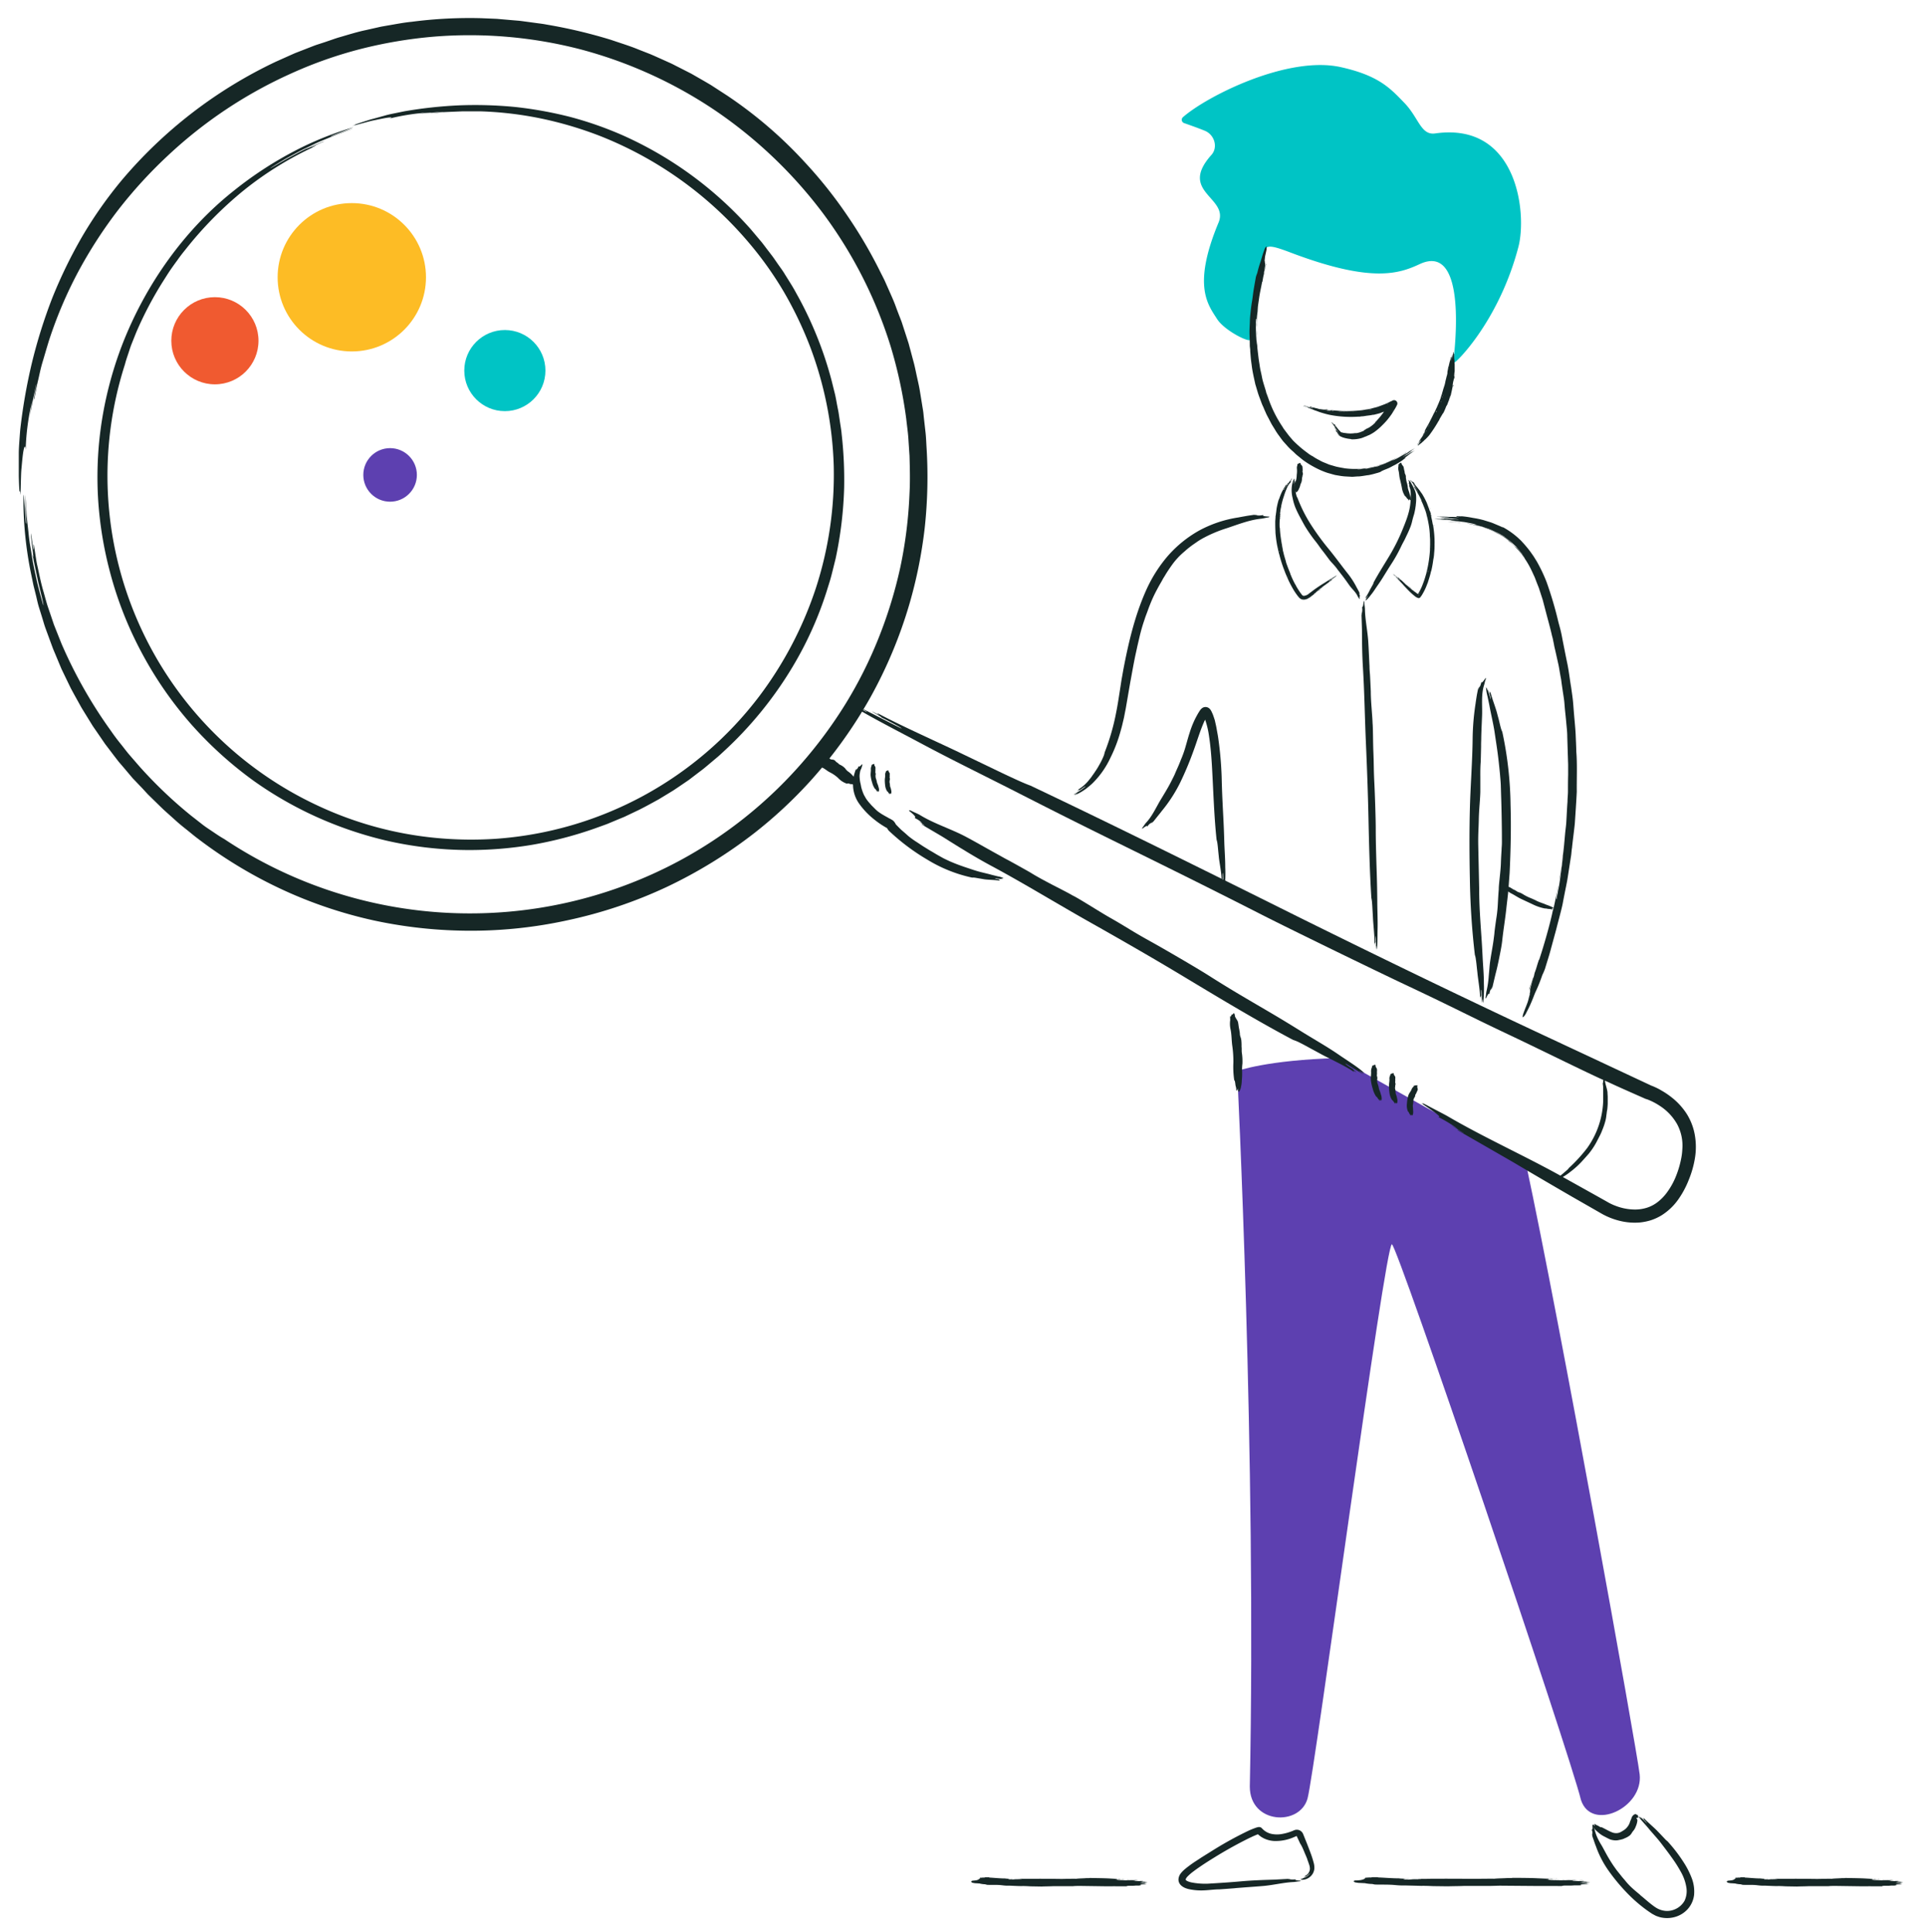 <svg id="Layer_1" data-name="Layer 1" xmlns="http://www.w3.org/2000/svg" width="700.31" height="702.46" viewBox="0 0 700.31 702.46"><title>teams</title><circle cx="78.14" cy="123.91" r="15.85" fill="#f05a30"/><circle cx="127.92" cy="100.83" r="26.97" fill="#fdbc25"/><circle cx="183.57" cy="134.76" r="14.75" fill="#00c4c5"/><circle cx="141.84" cy="172.7" r="9.74" fill="#5d40b0"/><path d="M449.83,389.47s7.08,140.28,4.61,260.2c0,13.68,18.22,14.53,21,4.3,2.68-9.93,28.16-201.52,30.66-201.5,1.89,0,64.59,184.91,68.76,202.09,3.86,11.69,22.78,2.78,21.33-9.4-1.12-9.43-29-164.57-41.35-222.1l-68.4-38.3C460.56,385.46,449.83,389.47,449.83,389.47Z" fill="#5d40b0"/><path d="M494.36,389.39c-.56-.05,1.21,1.05,1.47,1.21-.42.06-5.53-3.33-6.6-3.86-.22.23,2.6,2,3.08,2.18-1.19-.51.91.81.83,1-.28-.19-.57-.37-.87-.55s.2.35,0,.39c-3.33-2.3-9-4.81-12.31-6.65-.21-.11-1.51-.83-2.82-1.53s-2.94-1.63-4.34-2.32a14.72,14.72,0,0,0-2.61-1.1c-12.66-6.71-26-14.73-38.26-22.11-11.58-7-23.63-13.93-35.54-20.64s-23.78-14-35.65-20.39c-6.05-3.23-11.86-6.86-17.58-10.46-1.12-.71-8-4.69-8-4.76-.18-.37.93.52,1,.36-.63-.45-1.25-.91-1.85-1.36a9.62,9.62,0,0,1,1.08.61,8.46,8.46,0,0,0-2.93-2c1.5-.08-2.42-2.89-2-2.7s-.24-.46,1.25.32c.59.31,2.1.92,2.84,1.37,5.06,3.12,11.32,5.05,16.57,7.84,4,2.12,7.57,4.22,11.39,6.31,1.2.65,2.86,1.62,4,2.2.75.37,7.88,4.36,8.28,4.62,2.31,1.45,5.26,3,7.66,4.27,5.13,2.64,6.09,3.13,7.58,4,2.07.94,9.11,5.51,13.46,8,6.4,3.63,7.63,4.71,15.13,8.85,4.39,2.43,16.35,9.39,20.55,12.05,3.87,2.46,7.8,4.89,11.84,7.28,9.8,5.81,12.77,7.38,22.45,13.42,4.55,2.83,9.16,5.41,13.39,8.33,2.64,1.82,7.17,4.64,8.95,6.39C496.7,390.49,494.82,389.85,494.36,389.39Z" fill="#162726"/><path d="M311.07,284.48a.24.24,0,0,0,0,.33c-.14.18-.43-.4-.56-.4-.14.23.07.47.14.44-.17.06,0,.25-.12.43l-.06-.08c-.07.06-.06.17-.13.26-.16-.44-.91-.24-1.22-.37a1.48,1.48,0,0,0-.28-.09,1.59,1.59,0,0,0-.44-.12.43.43,0,0,0-.36.13,7.66,7.66,0,0,1-3.32-2.13,13,13,0,0,0-3-2.05c-1.09-.54-2-1.52-3.16-1.84a2.73,2.73,0,0,1-1.42-1.19c-.08-.1-.68-.48-.65-.54s.09,0,.15-.08l-.06-.3c.05,0,.08,0,.1.05.07-.28,0-.39-.16-.36a2.18,2.18,0,0,0,.37-1.18c.07,0,.08-.22.24-.2s.28-.08.33,0c.38.41,1.49-.38,2-.25s.71.32,1.08.44a1.36,1.36,0,0,0,.4.14,3.9,3.9,0,0,1,.77.35,1,1,0,0,0,.72.32c.55.06.66.08.78.17.27-.06.71.67,1.1.88.58.31.56.63,1.28.92a6,6,0,0,1,1.72,1.26,4.77,4.77,0,0,0,.88,1,8.41,8.41,0,0,1,1.79,1.55c.33.39.76.59,1,1.15a2.27,2.27,0,0,1,.37,1.32C311.36,284.44,311.05,284.64,311.07,284.48Z" fill="#162726"/><path d="M314.94,258.85c1.24.34-3.35-2-4-2.34.85.14,14.21,7.18,16.87,8.41.32-.19-7-3.91-8.14-4.42,2.91,1.27-2.54-1.54-2.53-1.8.73.4,1.49.79,2.27,1.18s-.69-.57-.34-.54c8.77,4.71,22.76,10.88,31.11,14.94l7.14,3.43c3.52,1.68,7.48,3.63,11,5.23.4.19,3.76,1.79,6.38,2.75,31.92,15.14,66.32,32.29,97.92,48,29.89,14.81,60.77,29.75,91.3,44l36.59,17.12-.23-.09c.79.28,1.37.54,2,.84s1.24.62,1.85,1a28.34,28.34,0,0,1,3.45,2.3,24.41,24.41,0,0,1,5.7,6.15,21.36,21.36,0,0,1,3,7.9,25.19,25.19,0,0,1,0,8.31,36.11,36.11,0,0,1-2.21,7.77,33.31,33.31,0,0,1-3.82,7.15,21.3,21.3,0,0,1-6.06,5.78,18.41,18.41,0,0,1-3.9,1.8,20,20,0,0,1-4.18.83,22.54,22.54,0,0,1-7-.57,25.56,25.56,0,0,1-6.5-2.51l-11-6.3q-10.93-6.33-21.69-12.71l-11-6.33-6.17-3.54-2-1.14-.73-.45c-.6-.61,2.3,1.3,2.28,1.1l-4.76-3c.89.48,1.77,1,2.66,1.51a51.26,51.26,0,0,0-7.43-4.52c3.1.83-6.94-5.43-5.84-4.9s-.8-.76,2.84,1.22c1.44.79,5,2.57,6.87,3.65,12.66,7.39,27.09,13.94,39.92,21l14.14,7.89,3.47,1.95.86.49c.25.14.48.25.75.38a17,17,0,0,0,1.63.7,19.79,19.79,0,0,0,6.95,1.36,14.36,14.36,0,0,0,4.79-.76,12.86,12.86,0,0,0,4.09-2.36,17.54,17.54,0,0,0,2.6-2.71,26.22,26.22,0,0,0,3.44-6,35.15,35.15,0,0,0,2-6.63,22.32,22.32,0,0,0,.43-3.45,16.46,16.46,0,0,0-1.89-9.12,19.16,19.16,0,0,0-6.49-6.79,23.54,23.54,0,0,0-2.68-1.51c-.42-.19-.81-.37-1.18-.52s-.73-.28-.91-.33l-.1,0-.19-.09c-8.33-3.68-10.55-4.67-13.75-6.17-5.14-2.14-23.7-11.35-34.84-16.64-16.43-7.75-19.84-9.78-39-18.8-11.2-5.29-41.91-20.22-52.83-25.8-10.09-5.13-20.26-10.25-30.64-15.39-25.18-12.48-32.69-16-57.75-28.8-11.77-6-23.51-11.71-34.65-17.68-6.95-3.72-18.67-9.72-23.72-12.93C309.14,256.21,313.61,258,314.94,258.85Z" fill="#162726"/><path d="M9.42,190c.16.67.2.48.17-.21s-.13-1.86-.16-3.18c-.11-2.63-.3-5.8-.35-6.59.12.44.31,2.8.53,6.19.08,1.7.32,3.64.56,5.73s.42,4.34.83,6.59.69,4.56,1.13,6.77.92,4.32,1.33,6.26c.94,3.86,1.84,7,2.26,8.48.28.15-.79-4-1.88-8.59-.48-2.3-1-4.69-1.4-6.68s-.64-3.57-.76-4.24c.67,3.34.48,1.75.16-.7-.15-1.23-.36-2.67-.47-3.82a9.21,9.21,0,0,1,0-2.09c.09.88.15,1.78.28,2.68s.3,1.82.45,2.74c.46,1.93-.05-1.87.23-1.22.2,1.32.4,2.68.62,4.07.11.7.22,1.41.34,2.13s.3,1.42.46,2.15c.62,2.9,1.24,5.94,2.16,9,.43,1.53.84,3.09,1.32,4.65l1.58,4.66.79,2.35.92,2.32,1.85,4.64A168.69,168.69,0,0,0,40.2,265.58c.37.51,1.63,2.4,3.58,4.81,1,1.21,2,2.6,3.19,4l3.76,4.34a160,160,0,0,0,18.73,17.85L73.83,300c1.12.86,2.45,1.7,3.77,2.6s2.64,1.78,3.93,2.5A161.08,161.08,0,0,0,247.05,313a159.17,159.17,0,0,0,44.52-35.54A163.27,163.27,0,0,0,307.42,256a156,156,0,0,0,12.05-24,162.49,162.49,0,0,0,7.91-25.79,160.6,160.6,0,0,0,3.33-26.86c.25-4.52.12-9,0-13.57l-.45-6.77c-.18-2.26-.51-4.5-.75-6.75a165.15,165.15,0,0,0-5.72-26.49,160.74,160.74,0,0,0-24.39-48,164.89,164.89,0,0,0-38.9-37.29A161.8,161.8,0,0,0,211.29,18a160.72,160.72,0,0,0-53.75-4.65A163.88,163.88,0,0,0,131,17.85a153.53,153.53,0,0,0-25.13,8.87A163.24,163.24,0,0,0,61.13,56.5,167.66,167.66,0,0,0,43,76.31,165.93,165.93,0,0,0,28.46,98.78a154.68,154.68,0,0,0-10.63,25c-.85,2.72-1.61,5.41-2.36,7.89s-1.18,4.84-1.66,6.81-.73,3.62-1,4.76c-.11.57-.2,1-.26,1.32s-.11.47-.11.47c-.62,1.68,1-5.56.78-5.37-.85,4-1.78,7.94-2.35,11.86.27-2.15.5-4.33,1-6.49a87.76,87.76,0,0,0-2.54,18.52c-.14-1.68-.41-1.36-.72,0s-.53,3.88-.77,6.5c-.15,1.31-.18,2.66-.22,3.91s-.07,2.44-.1,3.4c-.06,1.94-.1,3-.13,2.38-.16-2.89-.32,2.37-.56-6.68,0-.45,0-1,0-1.57s0-1.24,0-1.94c0-1.39,0-3,0-4.57s.12-3.25.23-4.78.21-3,.32-4.13A202.64,202.64,0,0,1,11.59,132a187.82,187.82,0,0,1,7.48-23.8,174.15,174.15,0,0,1,11-22.51A154,154,0,0,1,44.27,65.53a166.43,166.43,0,0,1,56-43.08L105.74,20l1.49-.66,1.54-.6,3.11-1.21c1-.39,2.08-.82,3.11-1.19l3.08-1,2.92-1c.94-.33,1.84-.63,2.72-.87L127,12.5c1.6-.45,3.64-1.06,6-1.55l3.77-.85c.66-.14,1.33-.31,2-.44l2.1-.37c2.85-.47,5.83-1.08,8.84-1.37a162.36,162.36,0,0,1,25.17-1.31l5.74.24,6,.52c1,.09,2,.15,3,.28l3.05.41,3.08.42c1,.12,2.05.27,3.07.47a183.5,183.5,0,0,1,23.27,5.52c3.73,1.27,7.13,2.31,10.1,3.55l4.24,1.66c1.33.56,2.56,1.13,3.74,1.65l3.33,1.5c1.06.46,2,1,2.93,1.45l4.94,2.52c2.87,1.65,5.15,2.94,7.2,4.17l5.81,3.77A156,156,0,0,1,292.64,59a161.93,161.93,0,0,1,15.72,19.8,168.48,168.48,0,0,1,11.69,20c.56,1.13,1.14,2.22,1.65,3.3l1.43,3.22c.92,2.1,1.84,4.08,2.55,6.05s1.46,3.84,2.15,5.64l1.73,5.33.82,2.54c.23.85.45,1.69.68,2.51q.66,2.49,1.3,4.87c.4,1.61.71,3.21,1.06,4.8s.73,3.17,1,4.79.53,3.24.8,4.9c.13.83.27,1.66.41,2.51s.19,1.71.29,2.58c.2,1.75.4,3.54.61,5.39s.26,3.79.39,5.79a172.16,172.16,0,0,1-.69,29,167.69,167.69,0,0,1-5.54,27.56,165.67,165.67,0,0,1-14.31,34.2,168.49,168.49,0,0,1-21.58,30.06,163.5,163.5,0,0,1-20.39,19,171.5,171.5,0,0,1-32,19.7,167.14,167.14,0,0,1-36,12.1A164.19,164.19,0,0,1,167,338.4a166.36,166.36,0,0,1-31.16-3.71A162,162,0,0,1,106,325a165.17,165.17,0,0,1-34-20c-1.46-1.08-2.83-2.27-4.25-3.39s-2.82-2.26-4.15-3.49l-4-3.59c-1.31-1.24-2.58-2.51-3.87-3.76l-1.93-1.89-1.84-2L48.25,283l-3.46-4.1-1.72-2-1.63-2.12c-1.07-1.42-2.15-2.83-3.22-4.24l-3-4.38c-.5-.73-1-1.44-1.5-2.18l-1.39-2.25c-.92-1.51-1.86-3-2.76-4.5L27,252.6l-1.25-2.31-1.14-2.35-2.26-4.69q-1-2.4-2-4.79c-.4-1-.87-2-1.27-3.1L17.84,232c-.42-1.16-.86-2.34-1.3-3.55s-.78-2.47-1.17-3.74-.8-2.56-1.2-3.85-.69-2.65-1-4l-1-4c-.28-1.35-.55-2.7-.83-4a135.24,135.24,0,0,1-2.83-27.59c-.16-2.51.07-1.16.32,1.22S9.26,188.28,9.42,190Z" fill="#162726"/><path d="M120.59,49.34c-.5.27-.34.24.19.06s1.43-.55,2.46-.89l5.14-1.8c-.33.17-2.16.86-4.79,1.81-1.33.45-2.81,1.09-4.41,1.76s-3.33,1.33-5,2.17-3.44,1.6-5.08,2.46l-4.65,2.49c-2.83,1.64-5.08,3.06-6.19,3.74-.08.21,3-1.62,6.32-3.54l5-2.65,3.19-1.57c-5,2.57,4.79-2.17,5.09-1.92-.68.28-1.37.54-2.06.85l-2.06,1c-1.44.78,1.44-.52,1-.19a123.48,123.48,0,0,0-26.23,16.2,138.42,138.42,0,0,0-21,21.34c-.32.42-1.54,1.85-3,3.94-.74,1-1.61,2.2-2.47,3.45s-1.72,2.64-2.59,4A132.91,132.91,0,0,0,49.48,121l-1.69,4.23c-.43,1.09-.8,2.34-1.22,3.58s-.84,2.5-1.14,3.69A132.32,132.32,0,0,0,115.63,293a130.32,130.32,0,0,0,42.51,11.67,134.7,134.7,0,0,0,22.28.34A131.82,131.82,0,0,0,276,253.28a136.08,136.08,0,0,0,20.66-39.43,133.63,133.63,0,0,0,6.5-44.21,133.73,133.73,0,0,0-8.65-43.7,137.22,137.22,0,0,0-9.61-20A127.4,127.4,0,0,0,272.07,88a136.57,136.57,0,0,0-53.8-38.52,136,136,0,0,0-21.16-6.31,129,129,0,0,0-22.24-2.68c-2.35,0-4.66,0-6.8,0l-5.77.24c-1.67.07-3,.26-4,.33l-1.5.12c-1.47,0,4.64-.45,4.44-.56-3.37.27-6.69.45-9.93.93,1.77-.27,3.55-.59,5.37-.7a82.9,82.9,0,0,0-15.23,2.3c1.31-.44,1-.53-.16-.4s-3.16.55-5.28,1c-1.06.2-2.13.5-3.12.77l-2.7.72c-1.53.42-2.42.65-1.9.48,2.26-.76-1.91.36,5.18-1.87l1.23-.39,1.53-.41,3.63-1c1.26-.37,2.59-.64,3.82-.89l3.33-.68a158.45,158.45,0,0,1,19.92-2.17,150.4,150.4,0,0,1,20.44.6,143,143,0,0,1,20.18,3.67,130.52,130.52,0,0,1,19,6.68,136.31,136.31,0,0,1,46.52,34.2l3.19,3.79c1.16,1.32,2.2,2.83,3.33,4.26.55.73,1.11,1.44,1.64,2.17l1.51,2.18c1,1.44,2,2.75,2.72,4,.25.39.76,1.22,1.48,2.37s1.65,2.63,2.58,4.39a130.28,130.28,0,0,1,6.17,12.45,133.86,133.86,0,0,1,6.73,19.48c.37,1.48.74,3,1.13,4.55s.62,3.17.95,4.79c.15.81.34,1.63.46,2.45s.25,1.66.37,2.49c.23,1.67.56,3.34.7,5a148.74,148.74,0,0,1,.91,19.52,142.45,142.45,0,0,1-3.1,25.77c-.65,2.62-1.15,4.71-1.65,6.59s-1.08,3.55-1.64,5.41A130.1,130.1,0,0,1,288,242.8a138.26,138.26,0,0,1-25,30.58c-.76.7-1.48,1.39-2.22,2l-2.2,1.85c-1.43,1.2-2.78,2.38-4.17,3.38l-3.93,3-3.79,2.58-1.81,1.21-1.81,1.11-3.53,2.14c-2.36,1.3-4.67,2.58-7.05,3.78l-3.67,1.75-1.87.89-2,.82-4.09,1.71c-1.43.54-2.92,1.06-4.46,1.62a140.6,140.6,0,0,1-23,6,138.15,138.15,0,0,1-22.9,1.89,136.06,136.06,0,0,1-30.11-3.45,139.11,139.11,0,0,1-28.51-10.1A136.13,136.13,0,0,1,92.32,284a140.18,140.18,0,0,1-22.8-20.63,136.33,136.33,0,0,1-17.73-25.52A134.36,134.36,0,0,1,39.91,207.7a136.84,136.84,0,0,1-4.18-25.35,133.06,133.06,0,0,1,.78-25.69,136.26,136.26,0,0,1,7.94-31.34C53.05,103.18,67.22,83.47,85,69.37a135.15,135.15,0,0,1,21.23-14,116.88,116.88,0,0,1,21.06-8.72c1.95-.7.93-.24-.9.48S121.88,48.81,120.59,49.34Z" fill="#162726"/><path d="M445.13,320.84c-.19-.29-.11,1-.1,1.12-.19-.18-.28-3.8-.39-4.49-.21,0-.09,1.93,0,2.22-.18-.74-.1.73-.25.77,0-.2,0-.41,0-.62s-.11.22-.2.16c0-2.4-.75-6-1-8.23,0-.14-.1-1-.19-1.89s-.18-2-.3-2.89a8.28,8.28,0,0,0-.34-1.64c-.9-8.42-1.17-17.61-1.64-26-.22-3.95-.53-8-1.14-11.9a31.29,31.29,0,0,0-1.33-5.61l-.23-.64-.3-.67c-.1-.21-.21-.43-.26-.51l0,0s0,0,0,0l.2-.14a3.16,3.16,0,0,0,.38-.34.8.8,0,0,0,.21-.2,1.27,1.27,0,0,1,.09-.15.13.13,0,0,0,0-.06v0a.71.71,0,0,0,.17.3,2.73,2.73,0,0,0,.62.65l0,0-.15.23c-.12.17-.24.39-.36.6-.24.42-.43.82-.65,1.24-1.57,3.41-2.7,7.4-4.13,11.23a117.61,117.61,0,0,1-4.76,11.3A53.46,53.46,0,0,1,422.36,295c-.22.33-1.11,1.4-1.91,2.41-.4.51-.79,1-1.08,1.35l-.37.4-.15.15c-.25.05.41-.49.32-.53-.34.29-.68.6-1,.91.15-.19.31-.38.48-.56a4.72,4.72,0,0,0-1.5,1.48c.09-.91-2,1-1.84.76s-.3.07.31-.7c.24-.31.75-1.12,1.1-1.49,2.41-2.55,3.88-6.13,5.7-9,1.34-2.23,2.6-4.28,3.71-6.54.34-.7.87-1.68,1.15-2.39.08-.23.61-1.41,1.13-2.58s.95-2.33,1-2.46a39,39,0,0,0,1.7-4.79c.92-3.24,1.09-3.87,1.42-4.84a33,33,0,0,1,1.42-3.86,28,28,0,0,1,1.31-2.63l.35-.64.36-.57c.12-.2.25-.4.42-.64s.21-.26.34-.41l.32-.29a2.56,2.56,0,0,1,.66-.35,2.32,2.32,0,0,1,.87-.08,2.27,2.27,0,0,1,.75.24,2,2,0,0,1,.4.29l.17.15.08.1a4,4,0,0,1,.42.62c.16.3.27.54.36.75s.19.42.27.62.15.43.23.64c.13.41.27.8.39,1.18s.18.73.26,1.09c.17.73.35,1.48.49,2.36s.37,1.9.55,3.17a130.11,130.11,0,0,1,1.25,14.11c.07,2.71.15,5.44.28,8.2.31,6.71.49,8.69.68,15.4.09,3.16.36,6.26.35,9.29a52.35,52.35,0,0,1-.12,6.49C445.41,322.34,445.05,321.22,445.13,320.84Z" fill="#162726"/><path d="M450.44,396.72c-.16-.07-.2.24-.21.29-.17-.05.08-1,0-1.14-.2,0-.27.48-.23.56-.1-.19-.16.18-.32.19a.4.4,0,0,0,0-.15c-.06-.06-.13,0-.21,0,.21-.6-.22-1.51-.27-2.06,0,0,0-.25-.06-.47a6.17,6.17,0,0,0-.12-.73.72.72,0,0,0-.24-.4,33.17,33.17,0,0,1-.31-6.54,40.48,40.48,0,0,0-.42-6.11c-.27-2-.2-4.14-.67-6.12a9.7,9.7,0,0,1-.07-3.09c0-.21-.07-1.41,0-1.42s0,.17.13.15.09-.24.14-.36a.4.4,0,0,1,0,.19.4.4,0,0,0,.13-.55c.55.15.81-.59.87-.52s.17-.07.23.17.19.33.18.46c-.06.9.95,1.76,1.16,2.62.15.65.19,1.28.31,1.92a4,4,0,0,0,.14.67c0,.12.22,1.33.22,1.4a3.8,3.8,0,0,0,.2,1.3,5.81,5.81,0,0,1,.33,1.26,18.88,18.88,0,0,1,.09,2.35c.13,1.1-.05,1.36.16,2.64a20.51,20.51,0,0,1,.15,3.59,16.76,16.76,0,0,0-.13,2.12,27.63,27.63,0,0,1-.09,4,11.84,11.84,0,0,1-.31,2.38,3.94,3.94,0,0,1-.69,1.66C450.58,397.11,450.33,396.82,450.44,396.72Z" fill="#162726"/><path d="M319.41,287.8c-.09,0-.07.13-.06.14s-.1-.34-.15-.39-.06.22,0,.24-.06.1-.13.13a.13.13,0,0,0,0-.06s-.06.05-.1.06c0-.25-.32-.46-.42-.64l-.1-.15a1.7,1.7,0,0,0-.15-.22.25.25,0,0,0-.18-.09,6.91,6.91,0,0,1-1-2.26,12,12,0,0,1-.54-2.49c-.08-.83.14-1.62.07-2.38a2.42,2.42,0,0,1,.23-1.12,3.37,3.37,0,0,1,.11-.51c.08,0,0,.06.05.06l.11-.11a.13.13,0,0,1,0,.06c.11,0,.15-.1.11-.18.28.1.47-.15.5-.12s.09,0,.11.08.07.13.05.18c-.09.32.36.72.39,1s0,.48,0,.71a1,1,0,0,0,0,.25,4.21,4.21,0,0,1,0,.51.9.9,0,0,0,0,.46,1.68,1.68,0,0,1,.09.44c.07.11-.08.52-.05.76s0,.43.1.8a9.67,9.67,0,0,1,.34,1.14,3.8,3.8,0,0,0,.18.74,7.24,7.24,0,0,1,.47,1.38,3,3,0,0,1,.19.88c0,.2,0,.5-.1.71C319.53,287.9,319.37,287.86,319.41,287.8Z" fill="#162726"/><path d="M323.82,288.65c-.08,0-.07.11-.07.12s-.06-.29-.1-.34a.15.15,0,0,0-.06.21c-.07,0-.06.08-.14.11v-.05s-.06,0-.1.06c0-.22-.26-.4-.34-.55,0,0,0,0-.08-.12a.75.75,0,0,0-.13-.18s0-.07-.16-.07a4.86,4.86,0,0,1-.76-2,15.52,15.52,0,0,1-.16-2.17c0-.67.2-1.31.13-1.95a1.71,1.71,0,0,1,.22-.93,2.76,2.76,0,0,1,.1-.43c.08,0,0,.05.05.06a.52.52,0,0,1,.11-.1.13.13,0,0,1,0,.06c.11,0,.15-.08.11-.16a.65.65,0,0,0,.49-.09s.1,0,.11.07.08.12.06.15c-.09.27.37.61.41.89s0,.39,0,.59a.82.82,0,0,0,0,.22,2.87,2.87,0,0,1,0,.42.61.61,0,0,0,0,.4,1,1,0,0,1,.07.38c.07.11-.11.46-.1.67s-.11.38,0,.7a7.93,7.93,0,0,1,.13.89,1.64,1.64,0,0,0,.09.61,5.38,5.38,0,0,1,.33,1.18,2.15,2.15,0,0,1,.09.76,1,1,0,0,1-.18.61S323.78,288.7,323.82,288.65Z" fill="#162726"/><path d="M566.07,428.91c.06-.13-.36.09-.42.11s1.28-.7,1.49-.88c0-.1-.7.28-.79.35.22-.19-.28.07-.33,0l.21-.1c0-.08-.1,0-.1-.08a13.92,13.92,0,0,0,2.52-1.86l.55-.46c.27-.23.58-.49.83-.73a2.11,2.11,0,0,0,.4-.5,56.5,56.5,0,0,0,6.66-7.26,31.17,31.17,0,0,0,5.84-17.13c0-.83,0-1.49,0-2.3s0-1.53,0-2.29c0-.19,0-.68-.08-1.16,0-.24-.05-.47-.08-.64a1.25,1.25,0,0,1,0-.29c.07-.08,0,.24.09.22s0-.33,0-.52a2.36,2.36,0,0,1,0,.28,1.26,1.26,0,0,0,0-.81c.32.24.33-.87.37-.77s.08-.11.16.27c0,.15.16.5.18.7.17,1.36.79,2.78.93,4.18,0,.52.06,1,.08,1.53v1.52c0,.31,0,.64,0,1.08,0,.19-.13,2.11-.19,2.22-.15.63-.19,1.42-.3,2a12.22,12.22,0,0,1-.35,2,25.25,25.25,0,0,1-1.2,3.5,14.92,14.92,0,0,1-.79,1.79l-1,1.94a23.71,23.71,0,0,1-1.4,2.43c-.6.93-1.27,1.8-1.64,2.26-.71.81-1.42,1.62-2.16,2.42a31,31,0,0,1-4.46,4.12,24.44,24.44,0,0,1-3,2.06,9.19,9.19,0,0,1-2.32,1C565.6,429.26,565.92,428.94,566.07,428.91Z" fill="#162726"/><path d="M500.53,344.09c-.14-.34-.13,1.05-.12,1.25-.15-.22-.09-4.28-.16-5.07a8.79,8.79,0,0,0-.09,2.49c-.12-.84-.1.81-.23.84q0-.33,0-.69c-.06-.25-.1.24-.17.16.08-2.69-.42-6.78-.54-9.28,0-.16-.06-1.15-.12-2.13s-.11-2.23-.2-3.26a11.91,11.91,0,0,0-.26-1.86c-.61-9.49-.85-19.83-1.06-29.33-.19-9-.53-18.2-.93-27.27s-.53-18.33-1.08-27.25c-.28-4.55-.33-9.09-.35-13.58,0-.88-.2-6.17-.16-6.17.11-.23,0,.71.12.68,0-.52,0-1,.07-1.52a7.38,7.38,0,0,1,0,.82,7.07,7.07,0,0,0,0-2.34c.46.81.59-2.38.64-2.05s.14-.29.21.82c0,.44.19,1.51.2,2.09.06,3.94,1,8.16,1.22,12.09.19,3,.28,5.75.44,8.64,0,.9.09,2.18.17,3.05.05.55.3,6,.3,6.29,0,1.81.14,4,.28,5.81.28,3.82.34,4.54.37,5.69.17,1.49.15,7.06.29,10.38.21,4.88.08,5.95.37,11.63.17,3.33.48,12.51.49,15.81,0,3.05.05,6.12.14,9.23.2,7.56.35,9.79.42,17.36,0,3.56.2,7.07.11,10.47-.06,2.12,0,5.67-.29,7.28C500.7,345.8,500.45,344.51,500.53,344.09Z" fill="#162726"/><path d="M564.75,330.24c-.07.08.15.14.19.15s-.68-.18-.81-.18.31.21.37.2c-.15,0,.11.11.1.2l-.11,0s0,.08,0,.12a6.78,6.78,0,0,0-1.52-.21l-.34-.06a4.89,4.89,0,0,0-.53-.09.7.7,0,0,0-.33,0,17.79,17.79,0,0,1-4.54-1.55l-4-1.87c-1.35-.62-2.58-1.51-3.89-2.15a8.65,8.65,0,0,1-1.78-1.34c-.1-.1-.79-.62-.78-.64s.1.07.13,0l-.14-.22.1.07a.32.32,0,0,0-.25-.29c.28-.15,0-.59,0-.58s0-.1.18,0a1.25,1.25,0,0,1,.32.14c.47.41,1.28.43,1.84.71s.77.47,1.17.69a2.41,2.41,0,0,0,.42.22c.09,0,.83.44.87.48a2.72,2.72,0,0,0,.81.42,4.38,4.38,0,0,1,.83.33c.24.06,1,.59,1.42.8a15.69,15.69,0,0,0,1.64.81c.49.19,1.82.77,2.28,1a10.08,10.08,0,0,0,1.33.62c1.11.44,1.46.5,2.58,1a15.27,15.27,0,0,1,1.56.6,3.87,3.87,0,0,1,1.07.61C565,330.22,564.81,330.32,564.75,330.24Z" fill="#162726"/><path d="M502.08,400.07c-.11,0-.08.16-.08.18s-.13-.44-.19-.5-.08.29,0,.31-.07.12-.17.17a.11.11,0,0,0,0-.08s-.07.06-.12.08c0-.32-.42-.6-.55-.83a1.54,1.54,0,0,0-.12-.19,1.94,1.94,0,0,0-.21-.29.3.3,0,0,0-.22-.11,8.92,8.92,0,0,1-1.28-2.91,16.22,16.22,0,0,1-.69-3.21c-.1-1.07.18-2.08.08-3.07a3.34,3.34,0,0,1,.3-1.45c0-.09.11-.65.14-.65s0,.08.07.08l.14-.15a.28.28,0,0,1,0,.09c.14-.05.19-.13.14-.24.36.12.61-.19.64-.15s.13,0,.14.1.09.17.08.23c-.13.41.45.93.5,1.35s0,.61,0,.91a1.13,1.13,0,0,0,0,.32,4.77,4.77,0,0,1,0,.66,1.08,1.08,0,0,0,0,.59,1.91,1.91,0,0,1,.12.56c.09.15-.1.68-.06,1s-.07.55.12,1a15,15,0,0,1,.44,1.46,4.5,4.5,0,0,0,.24,1,10.34,10.34,0,0,1,.6,1.78,3.62,3.62,0,0,1,.24,1.13,1.77,1.77,0,0,1-.13.92C502.24,400.2,502,400.15,502.08,400.07Z" fill="#162726"/><path d="M507.77,401.16c-.11,0-.1.14-.1.16s-.07-.38-.13-.43a.18.18,0,0,0-.07.26c-.09,0-.08.11-.18.15v-.06c-.05,0-.08.05-.13.06,0-.27-.34-.5-.44-.69l-.1-.16a.81.81,0,0,0-.17-.24s-.05-.08-.2-.09a6,6,0,0,1-1-2.56,17.42,17.42,0,0,1-.21-2.79c0-.86.26-1.69.16-2.51a2.32,2.32,0,0,1,.29-1.2,3.75,3.75,0,0,1,.13-.55c.1,0,0,.07.07.07l.13-.12a.09.09,0,0,1,0,.07c.14,0,.19-.1.13-.2.36.12.61-.15.64-.11s.12,0,.14.09.1.14.08.19c-.12.34.47.78.52,1.14s0,.51,0,.77a.82.82,0,0,0,0,.27,3.36,3.36,0,0,1,0,.55.89.89,0,0,0,0,.51c.1.34.12.4.1.5s-.14.58-.13.86-.14.49,0,.9a10.12,10.12,0,0,1,.15,1.14,2.76,2.76,0,0,0,.12.79,6.68,6.68,0,0,1,.43,1.52,2.93,2.93,0,0,1,.12,1c-.05.22,0,.55-.23.79C507.91,401.27,507.71,401.23,507.77,401.16Z" fill="#162726"/><path d="M513.43,405.55c-.12,0-.11.13-.11.15s-.05-.4-.1-.46a.19.19,0,0,0-.09.27c-.09-.05-.09.11-.19.15a.08.08,0,0,0,0-.07c-.05,0-.08.05-.13.06.07-.29-.32-.58-.41-.8a1.45,1.45,0,0,0-.08-.18c-.06-.09-.08-.2-.15-.29s0-.1-.19-.14a5.36,5.36,0,0,1-.41-2.88,14.53,14.53,0,0,1,.47-2.88c.29-1,1-1.64,1.24-2.39a2.56,2.56,0,0,1,.68-.94c.06-.06.24-.46.26-.45s0,.06.06.08l.15-.08a.06.06,0,0,1,0,.07q.23,0,.18-.15c.32.19.63,0,.65,0s.13,0,.12.12,0,.17,0,.22c-.2.32.22.94.11,1.35a7,7,0,0,1-.34.78,1.17,1.17,0,0,0-.11.28,4.85,4.85,0,0,1-.26.51.72.72,0,0,0-.2.44,1.21,1.21,0,0,1-.09.45c0,.13-.31.42-.36.66s-.25.37-.22.81a11.43,11.43,0,0,1-.1,1.25,2.09,2.09,0,0,0-.09.79,15.13,15.13,0,0,1,.1,1.54,3.93,3.93,0,0,1,0,1,1.52,1.52,0,0,1-.28.79C513.56,405.67,513.36,405.61,513.43,405.55Z" fill="#162726"/><path d="M540.77,251c.24.25-.1-1-.16-1.14a39.35,39.35,0,0,1,1.36,4.4c.11,0,0-.49-.07-1a9.44,9.44,0,0,0-.37-1.21c.34.71-.07-.74.07-.81,0,.2.1.4.17.6s.05-.24.16-.19c.57,2.38,2,5.88,2.52,8.1l.51,1.88c.23.93.46,2,.71,2.9a8.88,8.88,0,0,0,.58,1.62,133.38,133.38,0,0,1,3,26.54c.25,8.17.05,16.55-.34,24.78q-.23,3.07-.45,6.18c-.19,2.07-.46,4.13-.69,6.19-.41,4.13-1.13,8.19-1.55,12.23-.23,2.05-.66,4.07-1.06,6.09s-.83,4-1.36,6c-.1.41-.42,1.76-.71,3l-.4,1.69c-.06.22-.1.4-.13.53a.8.8,0,0,1-.07.2c-.19.17.14-.63,0-.62l-.47,1.3a6.36,6.36,0,0,1,.16-.73,4.73,4.73,0,0,0-.62,2c-.36-.86-1.28,1.88-1.27,1.57s-.23.22-.05-.77c.07-.4.13-1.37.26-1.88a34.89,34.89,0,0,0,.81-5.41c.08-.93.17-1.88.24-2.76s.15-1.82.28-2.69c.38-2.65.88-5.09,1.23-7.66.1-.8.27-1.94.33-2.72,0-.5.68-5.32.74-5.6a47.73,47.73,0,0,0,.51-5.19c.18-3.43.25-4.06.33-5.09-.06-1.35.66-6.29.76-9.27.07-2.18.16-3.51.25-4.93,0-.71.1-1.44.12-2.32s0-1.89,0-3.16c0-3-.16-11.2-.28-14.16q-.06-2.07-.12-4.11c-.07-1.38-.2-2.76-.32-4.15-.65-6.75-1-8.71-2-15.43-.51-3.15-1.27-6.21-1.81-9.23-.2-1-.45-2.15-.71-3.38a18.66,18.66,0,0,1-.54-3.09C540.16,249.53,540.76,250.56,540.77,251Z" fill="#162726"/><path d="M539.09,363.46c-.18-.3-.14,1-.13,1.18-.19-.2-.18-4-.29-4.73-.21,0-.12,2-.07,2.33-.15-.78-.11.76-.26.79,0-.2,0-.42,0-.64s-.11.23-.2.15c0-2.5-.69-6.29-.92-8.62,0-.14-.12-1.05-.22-2s-.21-2.08-.36-3a8.41,8.41,0,0,0-.37-1.72,270.48,270.48,0,0,1-1.81-27.46c-.17-8.44-.22-17.12,0-25.65s.92-17.11,1-25.5a90.62,90.62,0,0,1,1.07-12.75c.05-.41.26-1.87.49-3.22.13-.68.26-1.33.36-1.81.06-.24.12-.44.15-.58l.07-.21c.2-.17-.15.67-.05.67l.52-1.39q-.08.39-.18.78a4.53,4.53,0,0,0,.42-.91,9,9,0,0,0,.36-1.22c.14.48.48,0,.87-.51s.72-1.06.68-.91c-.08.32.27-.16-.1.78-.17.36-.33,1.34-.5,1.83-1.12,3.47-.58,7.53-.73,11.15-.1,2.76-.25,5.34-.3,8,0,.84-.07,2-.05,2.86,0,.51-.12,5.58-.14,5.88-.14,1.69-.16,3.77-.14,5.45,0,3.59,0,4.26,0,5.34,0,.7-.09,2.36-.23,4.22s-.28,3.91-.32,5.45c-.07,4.54-.31,5.52-.19,10.82.07,3.09.25,11.51.32,14.72,0,2.85.09,5.71.24,8.61.39,7.05.66,9.12,1,16.2.16,3.32.49,6.59.47,9.78a48,48,0,0,1-.21,6.84C539.34,365.05,539,363.86,539.09,363.46Z" fill="#162726"/><path d="M471.26,178.94c-.1-.06-.16.05-.17.06s.17-.33.16-.4-.23.12-.22.16-.12,0-.22,0a.1.1,0,0,0,0,0s-.09,0-.15,0c.22-.17,0-.57.08-.78,0,0,0-.09,0-.17a1.31,1.31,0,0,0,0-.28.24.24,0,0,0-.11-.18,7.58,7.58,0,0,1,.52-2.37,7.51,7.51,0,0,0,.35-2.26,9.84,9.84,0,0,0,.07-2.3,2.34,2.34,0,0,1,.15-1.16c0-.07,0-.52.06-.52s0,.06.07.05l.11-.13a.08.08,0,0,1,0,.07c.13-.06.17-.13.1-.21.36.06.57-.23.6-.2s.12,0,.15.07.11.12.1.17c-.07.35.56.7.64,1.05s.05.51.09.77a.84.84,0,0,0,0,.27,3.63,3.63,0,0,1,0,.56.84.84,0,0,0,0,.52,1.27,1.27,0,0,1,.1.51c.09.14-.15.63-.16.92s-.17.52-.17,1a4.26,4.26,0,0,1-.28,1.4,4.41,4.41,0,0,0-.32.78,5.63,5.63,0,0,1-.53,1.47,2.77,2.77,0,0,1-.48.83c-.17.15-.34.42-.65.47C471.3,179.11,471.17,179,471.26,178.94Z" fill="#162726"/><path d="M391.59,288.49c.23-.31-1,.37-1.23.47a2.93,2.93,0,0,1,.67-.46c.39-.21.89-.49,1.38-.82l.76-.48.66-.5a8.09,8.09,0,0,0,.89-.72c-.09-.18-1.89,1.22-2.18,1.41.67-.58-.77.33-.88.21.2-.11.4-.24.6-.37s-.27,0-.25-.09a14.87,14.87,0,0,0,3.63-3.09c.54-.66,1.1-1.3,1.54-2l.67-.93c.2-.31.39-.6.57-.86s.67-1,1.14-1.86a28.05,28.05,0,0,0,1.53-3,7.75,7.75,0,0,0,.59-1.84,80.66,80.66,0,0,0,4.2-14.65c.52-2.55.89-5.11,1.3-7.7l.6-3.9c.23-1.28.46-2.56.68-3.82,1.81-9.5,4.08-19.29,8.08-28.39a51.36,51.36,0,0,1,7.92-12.74,43.06,43.06,0,0,1,11.63-9.47,43.48,43.48,0,0,1,14.09-4.71c.47-.09,2.12-.4,3.65-.66l2.05-.3c.55-.08.91-.1.91-.1.26.12-.76.11-.71.22.55,0,1.1,0,1.64-.06a8.48,8.48,0,0,1-.88.13,6.91,6.91,0,0,0,2.52-.16c-.82.63,2.6.55,2.25.64s.33.15-.85.32c-.47.08-1.59.34-2.2.41-4.19.42-8.48,2.12-12.36,3.41a48.4,48.4,0,0,0-8.26,3.41,26.49,26.49,0,0,0-2.69,1.6c-.21.19-1.52,1-2.68,1.93-.6.45-1.16.93-1.59,1.32l-.8.69a26,26,0,0,0-4,4.4c-2.28,3.2-2.53,3.91-3.2,4.89-.19.34-.48.92-.89,1.61s-.89,1.55-1.37,2.46a49.67,49.67,0,0,0-2.58,5.55c-.48,1.18-.8,2.16-1.12,3s-.61,1.61-.86,2.41a61.85,61.85,0,0,0-1.79,6.19l-.82,3.51c-.29,1.43-.67,3-1,4.67-.65,3.25-1.2,6.51-1.54,8.24-.57,3.28-1.12,6.51-1.68,9.75-.2,1-.38,1.92-.54,2.77s-.37,1.63-.54,2.36c-.32,1.47-.71,2.75-1.06,4a52.35,52.35,0,0,1-3.44,8.79,31.8,31.8,0,0,1-6.54,9.29c-.41.4-.93.83-1.48,1.28a17.86,17.86,0,0,1-1.76,1.31,19.23,19.23,0,0,1-1.79,1.05,12.74,12.74,0,0,1-1.52.59C390.1,289.51,391.16,288.61,391.59,288.49Z" fill="#162726"/><path d="M364.1,319.4c-.21.14.6.26.72.27a18.19,18.19,0,0,1-3-.32c-.05.2,1.24.43,1.45.39-.52.06.46.2.46.36l-.41-.07c-.15.06.13.15.07.22-1.58-.32-4-.28-5.54-.51l-1.26-.22-1.93-.33a4.22,4.22,0,0,0-1.15-.05,52.17,52.17,0,0,1-16.3-6.52,77.22,77.22,0,0,1-13.12-9.7l-.76-.69a3.37,3.37,0,0,1-.52-.65l-.27-.43-.05-.08h0l.11-.1.15-.15.07-.09h0c.2-.39-.28.53-.23.43h0l-.23-.13c-.31-.17-.62-.34-.91-.53a30.24,30.24,0,0,1-3.44-2.4,27.89,27.89,0,0,1-5.8-6.12,12.1,12.1,0,0,1-1.93-8.41c0-.16.06-.47.12-.86a5.83,5.83,0,0,1,.25-1.3c.13-.43.25-.85.35-1.16a2.67,2.67,0,0,1,.17-.5c.19-.09-.11.43,0,.45a3.59,3.59,0,0,1,.48-.83c-.05.16-.14.3-.19.47a2.52,2.52,0,0,0,.73-1.25c.28.66,1.34-.9,1.3-.69s.22-.07,0,.53a11.29,11.29,0,0,1-.36,1.14,4.36,4.36,0,0,0-.33.77q-.09.42-.15.84a5.71,5.71,0,0,0-.07,1.7,14.4,14.4,0,0,0,.21,1.64,14.91,14.91,0,0,1,.32,1.53,14.65,14.65,0,0,0,.66,2.13,9.87,9.87,0,0,0,.43,1c.19.32.37.64.57,1a10.09,10.09,0,0,0,.94,1.31c.07.12.62.71,1.13,1.31l1.17,1.17a13.84,13.84,0,0,0,1.17,1.08c.44.33.9.64,1.31.91,1.81,1.09,2.19,1.22,2.72,1.57a7.51,7.51,0,0,1,.86.45l.14.08.17.1.23.15a3.1,3.1,0,0,1,.67.7,4.83,4.83,0,0,1,.46.78h0s0,0,0,0l.07.07.31.32.61.62c.4.4.79.79,1.14,1.11,1.06.89,1.68,1.45,2.35,2.06A32.79,32.79,0,0,0,333,306c.81.49,2.25,1.53,3.79,2.44.75.48,1.51.94,2.2,1.32l1.66,1,2.3,1.29c.78.4,1.59.77,2.4,1.15,2,.86,3.32,1.35,4.65,1.81.66.24,1.33.46,2.09.71s1.61.55,2.66.87c2,.64,4,1,5.86,1.54l2.18.54a8.42,8.42,0,0,1,2,.6C365.11,319.35,364.34,319.53,364.1,319.4Z" fill="#162726"/><path d="M473.85,683.17c.24-.17-.89.07-1.05.05a10.48,10.48,0,0,0,1.82-.55,4.07,4.07,0,0,0,1.7-1.42c-.05-.06-.32.27-.68.57a9.9,9.9,0,0,1-.89.64c.54-.4-.61.21-.69.06a2.86,2.86,0,0,0,.48-.2c.15-.13-.2,0-.17-.1a3,3,0,0,0,1.92-2.5A4.54,4.54,0,0,0,476,678c-.2-.62-.43-1.22-.61-1.73,0-.13-.35-1-.68-1.75s-.75-1.84-1.15-2.68a10.49,10.49,0,0,0-.81-1.46l-.67-1.45-.35-.73-.17-.37,0-.08v0s0,0,0,0a.24.24,0,0,0-.17-.06l-.05,0-.15.06c-.27.13-.54.25-.82.36a16.35,16.35,0,0,1-7.15,1.34,9.81,9.81,0,0,1-3.78-1c-.29-.17-.59-.32-.87-.5l-.79-.6a9.16,9.16,0,0,1-.71-.68l-.18-.17,0,0,0,0,1-.9h0a1,1,0,0,0-.06.29,3.49,3.49,0,0,0,0,.54c0,.12.07.59.06.46l-.08,0a10.87,10.87,0,0,0-1.34.49c-.48.2-1,.43-1.45.65-1,.46-1.92.93-2.86,1.41-3.56,1.83-7.12,3.84-10.6,6-1.74,1.07-3.47,2.16-5.14,3.31-.84.57-1.67,1.15-2.46,1.76a17,17,0,0,0-2.16,1.86,3.06,3.06,0,0,0-.63.91c-.09.28-.07.24,0,.35a1.86,1.86,0,0,0,.77.5,7,7,0,0,0,1.27.39,25.78,25.78,0,0,0,5.87.47c4.1-.24,8.18-.5,12.17-.86s8.16-.5,12.18-.62l3.07-.17,1.72-.09.75,0c.21.11-.63,0-.6.13l1.37,0c-.24,0-.49,0-.74,0a6.18,6.18,0,0,0,2.11,0c-.71.45,2.17.5,1.88.56s.27.12-.73.21c-.4,0-1.35.21-1.87.23-3.55.15-7.32,1.1-10.86,1.42-2.68.24-5.18.39-7.78.6-.81.07-2,.14-2.75.23-.5.06-5.38.41-5.67.42-1.65,0-3.6.27-5.27.35a21.08,21.08,0,0,1-5.41-.36,8.08,8.08,0,0,1-1.82-.54,5,5,0,0,1-1.4-.91,3.17,3.17,0,0,1-.7-1,2.77,2.77,0,0,1-.21-1.36,3.94,3.94,0,0,1,.82-2,9.68,9.68,0,0,1,1.14-1.22c.75-.67,1.47-1.2,2.09-1.67,1.81-1.35,3-2,4.18-2.83l4.71-2.94a132.08,132.08,0,0,1,12.58-6.89c.64-.28,1.28-.56,2-.82a10.65,10.65,0,0,1,1.09-.37l.34-.08a2,2,0,0,1,.63,0,1,1,0,0,1,.37.13,1.14,1.14,0,0,1,.25.18l.06.06.08.08.16.16a6.44,6.44,0,0,0,3.11,1.81,9.92,9.92,0,0,0,4,.08,17.27,17.27,0,0,0,3.17-.85l.75-.28a6.3,6.3,0,0,1,.9-.35,2.48,2.48,0,0,1,2.4.73,2.5,2.5,0,0,1,.39.57c.1.21.14.32.21.49l.4,1,.88,2.19c.58,1.5,1.17,3,1.69,4.49.25.75.49,1.5.69,2.27a6.68,6.68,0,0,1,.29,2.42,4.4,4.4,0,0,1-1.78,3.08,4.53,4.53,0,0,1-2.93.9C472.43,683.54,473.5,683.22,473.85,683.17Z" fill="#162726"/><path d="M579.27,663.62c.13,0,0-.24,0-.26s.47.53.6.59c.11-.12-.12-.41-.19-.42.16,0,0-.19.08-.29a.21.21,0,0,0,.06.1c.07,0,0-.11.1-.15.2.43,1,.59,1.29.81l.3.18a2.64,2.64,0,0,0,.47.25.49.49,0,0,0,.35,0c1.39.65,2.72,1.48,4,1.95a4,4,0,0,0,1.84.19,2.76,2.76,0,0,0,.85-.24,4.25,4.25,0,0,0,.88-.48,5.63,5.63,0,0,0,2.64-2.9,7.92,7.92,0,0,1,.33-.93l.2-.46a2.44,2.44,0,0,1,.1-.24,1.26,1.26,0,0,1,.05-.15,1.33,1.33,0,0,1,.1-.28,2.07,2.07,0,0,1,.74-.95,1.59,1.59,0,0,1,.9-.29c.09.11-.23,0-.21.12a1.53,1.53,0,0,1,.49.1H595a1.11,1.11,0,0,0,.66.21c-.17.17-.07.38,0,.55s.06.29,0,.29-.07.12-.18.08-.19.05-.22,0-.35.21-.19.36a.31.31,0,0,0,.11.09c.05,0,.1,0,.12.12a1.88,1.88,0,0,1,.05.62,7.42,7.42,0,0,1-.44,1.68,5.83,5.83,0,0,0-.23.58,6.06,6.06,0,0,1-.64,1.12,6.15,6.15,0,0,0-.73,1,3.57,3.57,0,0,1-.75.9,6.92,6.92,0,0,1-1.81,1,3.71,3.71,0,0,1-1.11.41c-.34.12-.71.15-1.31.29a3.56,3.56,0,0,1-.73.06,4.32,4.32,0,0,1-.94-.06,5.48,5.48,0,0,1-1.53-.42c-.54-.27-1.06-.53-1.57-.81a9.85,9.85,0,0,1-2.61-1.77,6.44,6.44,0,0,1-1.31-1.35c-.2-.35-.6-.83-.57-1.27C579,663.51,579.28,663.51,579.27,663.62Z" fill="#162726"/><path d="M596.66,661.16c.27.07-.45-.63-.56-.73a27.17,27.17,0,0,1,2.66,2.54c.15-.09-1-1.25-1.16-1.39.5.37-.34-.5-.26-.61a3.92,3.92,0,0,0,.34.37c.17.08,0-.2.05-.2,1.31,1.46,3.64,3.35,4.89,4.67l1.08,1.12,1.64,1.74a7.2,7.2,0,0,0,1,.92,56,56,0,0,1,6.49,8.64,30.17,30.17,0,0,1,2.43,5.09,13.65,13.65,0,0,1,.72,5.79,9.42,9.42,0,0,1-2.31,5.11,9.82,9.82,0,0,1-4.75,2.9,10.59,10.59,0,0,1-5.53,0c-.45-.16-.9-.29-1.33-.47l-1.26-.67c-.71-.46-1.4-.93-2.08-1.42a54.14,54.14,0,0,1-7.54-6.65,69.12,69.12,0,0,1-6.34-7.72,35.94,35.94,0,0,1-4.57-8.88c-.14-.29-.52-1.36-.85-2.37a12.69,12.69,0,0,1-.6-1.93c.07-.19.13.5.22.45-.07-.37-.11-.74-.16-1.11a5.5,5.5,0,0,1,.16.58,3.91,3.91,0,0,0-.31-1.68c.57.46.23-1.81.33-1.59s.09-.23.33.53c.1.3.41,1,.5,1.41a16.55,16.55,0,0,0,1.62,4c.33.66.75,1.26,1.1,1.89s.68,1.25,1,1.84a56.76,56.76,0,0,0,3.12,5.2c.38.51.88,1.26,1.26,1.74l1.42,1.77c.62.82,1.32,1.55,1.38,1.65a24.68,24.68,0,0,0,2.81,3c2,1.79,2.44,2,3,2.62.84.6,3.73,3.3,5.68,4.48a7.74,7.74,0,0,0,3.08,1.06,7.05,7.05,0,0,0,3.66-.55,7.28,7.28,0,0,0,3.48-3.08,8.24,8.24,0,0,0,.7-4.73,16.79,16.79,0,0,0-2.06-5.87,47.18,47.18,0,0,0-3.29-5.16c-1-1.42-2.06-2.82-3.72-5s-3.3-3.84-4.84-5.74c-1-1.2-2.72-3-3.38-4C595.66,660.41,596.5,660.89,596.66,661.16Z" fill="#162726"/><path d="M567,320.08c.18-1.58.46-3.19.68-4.8.12-.11-.09.79-.12,1.17a10.84,10.84,0,0,0-.15,1.16C567.27,318.51,567.15,319.39,567,320.08Z" fill="#162726"/><path d="M555.94,359.88c.45-1.36,1.09-3,1.53-4.4.3-.45-.46,1.52-.69,2.23S556.22,359.78,555.94,359.88Z" fill="#162726"/><path d="M549.84,197.73c-.31-.3-.58-.6-.91-.87l-1.14-.84a14.93,14.93,0,0,0-1.82-1.24l-1.57-.92c-.49-.26-1-.45-1.43-.67l-1.4-.63L540,192l-.89-.34c-1-.32-3.62-.92-6-1.36a27.24,27.24,0,0,1,4.27.84,20.59,20.59,0,0,1,2,.57c.64.22,1.39.46,2,.71,0,0,.53.1.46.15,1,.53,1.78.79,2.87,1.33l2.19,1.31,2.25,1.67A4.21,4.21,0,0,1,549.84,197.73Z" fill="#162726"/><path d="M526.62,189.65a17.3,17.3,0,0,1,2.13.14c.44,0,.86.09,1.3.13s1.12.09,1,.17c-.76-.1-1.45-.19-2.15-.25S527.43,189.75,526.62,189.65Z" fill="#162726"/><path d="M544.81,194.29a2.72,2.72,0,0,1-.54-.29c-.24-.13-.53-.26-.72-.34-.45-.24.4.15.58.23A4.66,4.66,0,0,1,544.81,194.29Z" fill="#162726"/><path d="M536.39,191.18a1.72,1.72,0,0,1,.46.09l.62.16A9.18,9.18,0,0,1,536.39,191.18Z" fill="#162726"/><path d="M554.41,203c.15,0-.87-1.27-1-1.62-.33-.4-.81-1-1.07-1.39l-1-1.16-1-.94-1-.92a13,13,0,0,0-1.16-.87,8.12,8.12,0,0,0-1-.75c-.32-.24-.14-.14-.09-.14s0,0,0,0c-.61-.4-1.34-.82-1.91-1.15a8.74,8.74,0,0,0-1.15-.54l-2.13-1c-.71-.28-1.42-.49-2.09-.72l-1-.34-1-.25c-.61-.16-1.17-.33-1.69-.5,0-.08.71.2.49,0a18.72,18.72,0,0,0-2-.48c-.73-.13-1.49-.29-2.26-.41-1.57-.17-3.18-.41-4.73-.46,0-.15,1.15,0,1.32,0s-.53-.09-.81-.14L526,189c-.51,0-.32,0-.83,0-.69,0-1-.1-1.66-.14-.83,0-1.15-.08-2-.09.7-.08,2-.05,3-.08.65.05.4-.07.83-.07l2.71.15c.79,0,1.53.07,2.43.13a7.3,7.3,0,0,0-1.31-.21l-1.33-.19c-.76,0-2.77-.18-3.82-.2,0-.13.92-.07,1.34-.11s1.3.07,1.67,0a12.65,12.65,0,0,0-2.17-.14c-.72,0-1.35-.09-2.34-.09,0-.11,1,0,1.17-.09,1.29,0,2.18,0,3.35.1a33,33,0,0,1,3.36.11c.27-.07-.72-.09-.66-.16-.37,0-.06-.12-.16-.18s.73,0,1,0a10,10,0,0,0,1,0,37.75,37.75,0,0,1,4,.59,34.36,34.36,0,0,1,3.83.8l2,.62a15,15,0,0,1,1.93.7l1.78.75c.58.23,1.05.53,1.39.63-.15-.19-.3-.2-.72-.49a28.91,28.91,0,0,1,6.92,4.93,6.47,6.47,0,0,1,.73.75,42,42,0,0,1,3,3.58l1.17,1.66,1.12,1.8a56.07,56.07,0,0,1,3.62,7.59,135.45,135.45,0,0,1,4.29,14.53c.31,1.19.66,2.38.94,3.6s.49,2.46.74,3.71c.5,2.51,1,5.09,1.57,7.81s.94,6.07,1.37,8.51c.21,1.51.44,3,.61,4.45s.25,2.9.37,4.32c.22,2.84.53,5.6.68,8.38.09,2.32.2,4.17.24,6.41.37,4.57.12,9.4.17,14.54-.19,4-.47,7.88-.72,11.64-.3,2.84-.63,5.18-1,8.57,0,0,0,.09,0,.17-.14.42-.22,2.19-.37,3-.35,2.23-.72,4.62-1.1,7.1l-.3,1.87c-.12.63-.25,1.26-.37,1.89-.26,1.26-.51,2.53-.76,3.8-.2,1-.38,2-.57,3-.7,3.12-1.56,6.09-2.28,9l-1.86,6.83c-.63,2.48-1.48,5-2.21,7.47a22.9,22.9,0,0,1-1,2.34,58.51,58.51,0,0,1-2.6,6.43c-.56,1.4-1,2.6-1.65,4.07s-1.18,2.4-1.79,3.65c-.43.64-.86,1.27-1.1,1.16.08-.22,0-.23,0-.36a7,7,0,0,1,.26-1s.11-.3.11-.32-.06,0,0,0l.18-.47c.26-.79,1-2.46,1.36-3.61.26-.87.37-1.51.66-2.44a1,1,0,0,0,0-.37c0-.12.12-.49.14-.66s0-.64,0-.88c.36-1.32.66-2.71,1.33-4.66.22-.67.16-.84.36-1.46.6-1.54.89-2.85,1.34-4.12.18-.71.22-.33.39-.92,1.6-4.83,3.79-12.46,4.81-17.36.61-1.93,1-4.52,1.57-7,.18-.87.16-1.37.38-2.14,0,.31-.24,1.28-.2,1.5-.14.45-.18,1-.38,2,0,.39-.24,1.44-.06,1.36.07.15.18-.77.27-1.14a7.54,7.54,0,0,1,.25-1.15c0-.55.3-1.67.44-2.47s.28-1.77.42-2.69.26-1.91.38-2.87c.26-1.93.52-3.85.7-5.54-.27,1.15-.38,2.44-.55,3.3.13-1.37.4-2.79.64-4.64.08-.76.17-1.54.25-2.32.13-1.42.26-2.88.39-4.33s.37-2.93.44-4.31c.15-2.56.25-4.94.43-7.34,0-1.33.17-2.4.17-3.83,0-1.87,0-3.61.06-5.84,0-.14,0-.16,0-.34,0-.75,0-2.85,0-3.5-.11-3.25-.21-6.75-.32-10.2,0-1.72-.23-3.42-.37-5.06s-.32-3.2-.47-4.7c-.09-1-.1-1.13-.18-2.16-.1-1.4-.39-3-.62-4.58s-.45-3-.58-4.17c-.18-.88-.35-1.84-.52-2.84s-.33-2.05-.58-3.09c-.47-2.09-.93-4.22-1.39-6.13-.17-1.06-.31-1.54-.54-2.77-.12-.49-.23-.83-.34-1.28-.55-2.53-1.58-6.1-2.58-10l-.77-2.93-.93-2.87c-.16-.47-.31-.94-.46-1.41l-.54-1.36c-.36-.89-.67-1.78-1-2.6-.53-1.1-1-2.21-1.55-3.28s-1.15-2.1-1.82-3.1a27.26,27.26,0,0,0-6.37-6.91,2.1,2.1,0,0,1,.76.51,7,7,0,0,0,.84.75l.8.74c.19.1.6.57.54.36a7.35,7.35,0,0,0,.56.56c.63.7.86,1.07,1.29,1.6C553.74,202,553.87,202.16,554.41,203Z" fill="#162726"/><path d="M496.77,218c0-.17-.32.26-.37.33a14.15,14.15,0,0,1,1.06-1.62c-.11-.09-.59.59-.64.72.12-.32-.26.19-.35.15l.16-.21c0-.11-.13,0-.15,0a24.35,24.35,0,0,0,1.74-3.08s.21-.36.4-.71.43-.73.6-1.09a2.28,2.28,0,0,0,.24-.68c1.71-3.19,3.82-6.49,5.67-9.57a69.44,69.44,0,0,0,4.65-9.19c1.28-3.14,2.64-6.39,3-9.66a25.55,25.55,0,0,0,.13-4.85,9.36,9.36,0,0,0-.29-1.15c-.16-.47-.34-.9-.34-.9s.12.22.18.18-.1-.33-.15-.52a1.23,1.23,0,0,1,.14.25,1.05,1.05,0,0,0-.31-.78c.48.07-.05-1,0-1s0-.17.3.17c.1.14.45.42.54.64.72,1.36,1.74,2.91,1.9,4.55a16.19,16.19,0,0,1-.08,3.49c0,.36-.12.86-.15,1.21s-.45,2.32-.51,2.43c-.23.68-.45,1.52-.62,2.2a14.89,14.89,0,0,1-.62,2.14,39.58,39.58,0,0,1-1.64,3.69c-.76,1.72-1.07,2-2,4a57.08,57.08,0,0,1-2.95,5.31c-.65,1-1.29,2-1.91,3-1.53,2.46-1.93,3.21-3.59,5.58-.78,1.12-1.47,2.27-2.32,3.27a13.35,13.35,0,0,1-1.87,2.09C496.5,218.57,496.62,218.06,496.77,218Z" fill="#162726"/><path d="M470.54,174.45c.07.16.23-.36.25-.43a2.6,2.6,0,0,1-.2.88,4.52,4.52,0,0,0-.22,1c.15,0,.26-.81.3-.93,0,.33.19-.27.29-.26a1.83,1.83,0,0,0-.08.25c0,.1.1-.07.15,0a7.45,7.45,0,0,0,0,3.45,5.06,5.06,0,0,0,.13.79,8.42,8.42,0,0,0,.3,1.2,2.55,2.55,0,0,0,.32.65,52.32,52.32,0,0,0,5.18,10.19,92.11,92.11,0,0,0,6.51,8.81c2.31,2.85,4.51,5.91,6.78,8.76a29.44,29.44,0,0,1,3,4.72l.68,1.24c.13.26.26.51.35.71a1.52,1.52,0,0,1,.15.31c-.05.13-.14-.25-.2-.21s.12.39.19.6a1.64,1.64,0,0,1-.16-.29,1.7,1.7,0,0,0,.32.91c-.46-.15-.11,1.1-.19,1s-.06.15-.28-.24a7.35,7.35,0,0,1-.44-.71c-.63-1.46-2-2.61-2.94-3.88-.71-1-1.32-1.88-2-2.79-.23-.29-.52-.7-.76-1l-1.56-2a17.11,17.11,0,0,0-1.46-1.82c-1.05-1.14-1.24-1.36-1.53-1.73s-1.69-2.3-2.53-3.35c-1.23-1.56-1.39-2-2.84-3.79a52.38,52.38,0,0,1-3.66-5.33c-.62-1.1-1.21-2.21-1.82-3.34-.73-1.38-1.15-2.3-1.55-3.24a18.56,18.56,0,0,1-1-3.45,11.48,11.48,0,0,1-.28-4.35,12.27,12.27,0,0,1,.32-1.55,4.5,4.5,0,0,1,.61-1.28C470.62,173.77,470.65,174.31,470.54,174.45Z" fill="#162726"/><path d="M512.72,181.76c-.11,0-.05.18,0,.2s-.2-.45-.28-.51,0,.31,0,.33,0,.13-.13.19a.26.26,0,0,0,0-.08s-.06.07-.11.09c0-.34-.52-.61-.68-.86l-.14-.21a3.71,3.71,0,0,0-.23-.32.45.45,0,0,0-.24-.13,7.82,7.82,0,0,1-1.2-3.23c-.2-1-.44-2.07-.7-3.08s-.23-2.1-.51-3.09a3.57,3.57,0,0,1,0-1.56c0-.1,0-.7,0-.7s0,.08.08.07l.1-.18a.1.1,0,0,1,0,.09c.13-.08.16-.17.1-.27.36.06.54-.31.58-.27s.11,0,.15.08.12.16.11.22c0,.45.61.86.73,1.28s.11.62.19.92a1.23,1.23,0,0,0,.08.33,6.18,6.18,0,0,1,.14.67,1.3,1.3,0,0,0,.14.61,1.92,1.92,0,0,1,.23.58c.11.15,0,.77.12,1.12a7.93,7.93,0,0,0,.23,1.23,9.3,9.3,0,0,1,.38,1.66,4.87,4.87,0,0,0,.17,1c.23.79.37,1,.56,1.8a6.08,6.08,0,0,1,.31,1.13c0,.27.15.64,0,.95C512.9,181.88,512.69,181.85,512.72,181.76Z" fill="#162726"/><path d="M552.11,89.76c3.14-12-.21-45.5-30.27-41.24-5.24.74-5.92-5.65-11.21-11.12-5.1-5.27-9.24-9.92-23.16-13-19.29-4.25-48.62,10.55-57.33,18.2a1.27,1.27,0,0,0,.43,2.17c2.18.76,5.67,2,7.63,2.83,3.43,1.48,4.75,6,2.27,8.75-12.13,13.57,6.47,15.36,2.6,24.6-9.59,23-3.85,29.82-.57,35,2.79,4.4,12.18,8.9,12.08,7.51-.53-7.72,4.18-27,4.18-27,1.45-6.83-.23-8.7,10.45-4.64,29.5,11.2,39.51,7.71,47,4.22,14.67-6.85,14.16,19.72,12.17,36C528.21,133.29,544.86,117.54,552.11,89.76Z" fill="#00c4c5"/><path d="M456.93,120.13c0,.94,0,1.9.1,2.86-.09.08,0-.47-.08-.69a3.9,3.9,0,0,0-.05-.69A11.63,11.63,0,0,1,456.93,120.13Z" fill="#162726"/><path d="M460.37,95.92c-.11.85-.42,1.86-.56,2.71-.18.28.14-.94.23-1.37S460.18,96,460.37,95.92Z" fill="#162726"/><path d="M497.77,170.13c.52-.07,1-.21,1.58-.36l1.29-.32c.79-.2,1.37-.47,1.95-.66s1.15-.4,1.83-.69l.54-.22,1.38-.67c.6-.28,1.28-.59,1.9-.94a12.55,12.55,0,0,1-2.31,1.21l-1.13.52a4.63,4.63,0,0,1-1.16.45s-.28.17-.27.12a15,15,0,0,0-1.79.66c-1,.34-2,.53-3.14.84A1.42,1.42,0,0,1,497.77,170.13Z" fill="#162726"/><path d="M511.56,164.29a5.52,5.52,0,0,1-1.06.69l-.67.38c-.18.09-.56.37-.52.25C510.11,165.18,510.73,164.8,511.56,164.29Z" fill="#162726"/><path d="M501.33,169.1a5,5,0,0,1,.8-.31c.3-.08-.23.11-.35.15A3.43,3.43,0,0,1,501.33,169.1Z" fill="#162726"/><path d="M506.36,167s-.15.09-.25.14l-.35.16C505.77,167.27,506.18,167.12,506.36,167Z" fill="#162726"/><path d="M493.64,170.62c0,.13.91,0,1.14,0a5.35,5.35,0,0,1,1.05-.07,20.75,20.75,0,0,0,3.37-.62,3.7,3.7,0,0,0,.75-.19c.23-.06.11,0,.1,0s0,0,0,.05c.42-.13.93-.19,1.3-.35s.47-.23.7-.33c.92-.32,1.81-.6,2.58-1a19.47,19.47,0,0,1,2.07-.9c.06,0-.4.17-.23.18l1.16-.5,1.19-.67c.81-.48,1.67-.91,2.43-1.43.08.09-.55.4-.63.47s.31-.11.46-.2c.57-.39.53-.33,1.06-.7a3.6,3.6,0,0,1,.4-.28c.35-.22.55-.29.86-.48s.6-.35,1-.63c-.3.29-.95.73-1.39,1.09-.34.2-.16.19-.37.33l-1.32.93-1.2.8a2.58,2.58,0,0,0,.7-.36,5.3,5.3,0,0,0,.72-.34c.37-.26,1.36-.94,1.89-1.28.07.07-.41.37-.59.55s-.64.44-.79.6a7.68,7.68,0,0,0,1.07-.72c.37-.23.69-.41,1.17-.76.07.06-.49.37-.52.47-.64.43-1,.76-1.62,1.16a12.53,12.53,0,0,1-1.62,1.17c-.09.16.38-.21.38-.14.19-.11.09.06.16.06s-.36.25-.49.36a3.88,3.88,0,0,0-.48.37A23.82,23.82,0,0,1,508,168.6c-.43.31-1.39.73-2,1.09-.38.19-.73.39-1.09.55l-1.13.46a14.76,14.76,0,0,0-1.86.86c.15,0,.2-.06.5-.13a15.3,15.3,0,0,1-2.16.7,25,25,0,0,1-2.68.65c-.31.06-.31,0-.61.07-1,.16-1.77.3-2.76.39-.7,0-1.7.1-2.48.15l-2.59-.14a21.92,21.92,0,0,1-2.47-.32l-1.2-.2-1.14-.31c-.76-.23-1.52-.4-2.24-.67a30,30,0,0,1-4.16-1.87,35.32,35.32,0,0,1-3.93-2.43c-.63-.47-1.23-1-1.87-1.5-.31-.26-.63-.51-.94-.78l-.9-.88a21.89,21.89,0,0,1-2-1.9l-1.7-1.9c-.59-.72-1.1-1.48-1.64-2.2a22.64,22.64,0,0,1-1.45-2.21c-.45-.75-.93-1.46-1.33-2.21L461,151.62a16,16,0,0,1-.86-1.78c-.26-.57-.51-1.14-.76-1.77a16,16,0,0,1-.82-1.95l-.75-2c-.51-1.38-.87-2.85-1.35-4.33-.51-2.38-1.07-4.67-1.33-6.93-.11-.86-.23-1.64-.31-2.46s-.14-1.69-.23-2.72c0,0,0,0,0-.1.06-.26-.13-1.32-.15-1.83,0-1.35-.07-2.81-.11-4.32s.09-3.07.14-4.63c0-.62.05-1.2.1-1.82.19-1.91.38-3.75.7-5.53.2-1.23.34-2.69.59-4.2s.54-3.09.8-4.59c.16-.51.34-1,.51-1.44a36.11,36.11,0,0,1,1.16-4c.26-.86.48-1.62.75-2.51s.53-1.5.79-2.28c.23-.41.46-.8.66-.75,0,.14,0,.15,0,.22a2.35,2.35,0,0,1,0,.62l0,.2s.05,0,0,0l-.06.29c-.08.49-.34,1.55-.48,2.25-.08.54-.08.93-.18,1.5a.56.56,0,0,0,.08.22,3,3,0,0,1,0,.41c.08.09.07.4.13.54a21.16,21.16,0,0,1-.37,2.86c-.08.41,0,.51-.08.89-.26.95-.36,1.73-.51,2.52-.05.43-.14.21-.19.56-.26,1.49-.71,3.37-1,5.28-.14,1-.27,1.91-.4,2.79s-.15,1.75-.2,2.49a32.25,32.25,0,0,0-.35,4.23,11.09,11.09,0,0,1,0,1.29c-.05-.18,0-.77-.06-.89a10,10,0,0,0,0-1.19c-.07-.23,0-.86-.14-.8s-.06.47-.07.69,0,.66,0,.7a14.7,14.7,0,0,1,0,1.49c0,2,.16,4.62.36,6.62.06-.7,0-1.46,0-2,.1.81.06,1.67.17,2.76,0,.46.09.92.13,1.38.1.82.2,1.7.3,2.54s.26,1.72.38,2.54.22,1.46.38,2.16.32,1.39.45,2.08.28,1.4.53,2.2c.3,1.06.62,2,1,3.3a1.48,1.48,0,0,0,0,.19c.16.41.59,1.58.72,1.93A44.2,44.2,0,0,0,466.2,155c.33.5.32.57.68,1.06.48.65,1.06,1.42,1.61,2.14s1.16,1.35,1.56,1.87a41.56,41.56,0,0,0,5.35,4.61,11.23,11.23,0,0,0,1.32.92c.24.15.43.23.66.36a17,17,0,0,0,2.25,1.32A14.84,14.84,0,0,0,481,168l1.53.62.78.33.83.24,1.65.48c1.11.27,2.22.44,3.24.63a28.28,28.28,0,0,0,4.22.22l1.43,0c.48,0,.95-.13,1.42-.19a17.26,17.26,0,0,0,2.74-.55c0,.11-1,.27-1.18.34l-.66.1c-.11.05-.49.07-.36.15a2.39,2.39,0,0,0-.46.11,10.87,10.87,0,0,1-1.23.11C494.34,170.61,494.21,170.61,493.64,170.62Z" fill="#162726"/><path d="M517.9,157.47c.06.14-.11.24-.14.4l-.09-.06a3.41,3.41,0,0,0-.29.57c-.12.11,0-.24,0-.19A2,2,0,0,1,517.9,157.47Z" fill="#162726"/><path d="M527.07,145.39c0,.11-.09.34-.12.5s.07-.21,0-.21S527.05,145.54,527.07,145.39Z" fill="#162726"/><path d="M528.42,140c.12,0,0,.14.07.14s0,.35-.12.3S528.4,140.22,528.42,140Z" fill="#162726"/><path d="M529.32,135.93c.08.1,0,.4,0,.6s0-.18,0-.24A1.15,1.15,0,0,1,529.32,135.93Z" fill="#162726"/><path d="M515.7,162a1.87,1.87,0,0,0,.43-.39,1.66,1.66,0,0,0,.59-.49s0,0,.06,0,0,0,.06,0a3.52,3.52,0,0,1,.75-.68,3.72,3.72,0,0,1,.73-.71c.51-.51,1-1,1.47-1.6a48.13,48.13,0,0,0,3.35-5.16c.05-.06.12-.07.16-.18s.06-.23.13-.37c.42-.77.83-1.4,1.2-2.06.07,0,.09-.14.16-.14a20.23,20.23,0,0,0,1.05-2.43,4,4,0,0,0,.64-1.33,10.36,10.36,0,0,0,.65-2c.12-.09.11-.53.26-.55-.11.36-.18.66-.26.88s-.11.18,0,.22-.08,0,0-.13.09,0,.06-.1a1.11,1.11,0,0,0,.1-.35,3.56,3.56,0,0,0,.22-.84s.07,0,.09-.06,0-.22,0-.33,0,.08,0,.1c.26-1,.4-1.87.62-2.83,0-.08,0-.44,0-.62a13.86,13.86,0,0,1,.39-1.86c0-.11.12,0,.11-.14s.14-.27.09-.35,0,.16-.11.14,0-.19.11-.18.18-.1.08-.14c-.1.16,0-.07-.1-.1a1.12,1.12,0,0,0,.08-.39c0-.08-.13,0-.13-.14s.05-.23.06-.43a5.67,5.67,0,0,1,.13-1.18c0-.06,0-.09,0-.12a.58.58,0,0,0,0-.16.35.35,0,0,0,0-.12s0-.06,0-.15c0-.63,0-1.2,0-1.7,0-.17,0-.26,0-.44s-.05-.34-.06-.52a5.85,5.85,0,0,0,0-.59c0-.37-.11-.74-.13-1.11l0-.55a2.13,2.13,0,0,0,.06-.39.67.67,0,0,0,0-.46c-.06,0-.1,0-.15,0a1.48,1.48,0,0,1-.11-.47s0-.11-.06-.16,0-.12-.14-.09a3.35,3.35,0,0,1,0,.55c0,.06,0,.18-.08.23-.06.49-.16.89-.25,1.34,0,0,0,.18-.06.19s0,.27-.06.22a10,10,0,0,1,.07-1c.05-.14.1,0,.15-.14s-.06,0-.07-.08a.54.54,0,0,1-.12-.09l0,.42c0,.08-.09.14-.13.23,0-.11.06-.23,0-.23-.06.16-.13.34-.15.41s.05-.25-.06-.2,0,.2-.09.19a1.6,1.6,0,0,1,0,.31.76.76,0,0,0-.09.18c0,.22-.11.32-.13.57a.87.87,0,0,0-.08.26l-.08.18c-.09.6-.27,1-.35,1.65,0,0-.08.1-.13.14-.08.71-.25,1.32-.33,1.91,0,.23,0,.47-.05.69,0,.06,0,.14-.07.22a4.38,4.38,0,0,1-.08.44c0,.1-.08.16-.11.25-.06.35-.14.71-.23,1-.19.71-.29,1.4-.47,2.07-.15.45-.27.84-.39,1.2s-.28.94-.41,1.41c-.1.28-.15.56-.23.84a11.32,11.32,0,0,0-.43,1.38c-.46,1.22-.94,2.33-1.46,3.52a6.14,6.14,0,0,0-.4.86c0,.09-.17.26-.18.29s0,.09,0,.12l-.27.46c-.36.66-.65,1.35-1,2s-.8,1.65-1.25,2.43-.83,1.37-1.19,2.2c0,0,.06-.07,0,0a1,1,0,0,1,0,.34c-.21.33-.37.81-.7,1.32,0,0,0,.09-.06.1s.07.06,0,.14,0-.12-.08,0,0,.07,0,0,0,.1-.06.19a2.9,2.9,0,0,0-.42.58c-.17.16-.23.39-.42.57,0,0,.08,0,.06.08-.25.24-.33.38-.53.59,0,.08.14-.06.13,0s-.08.06-.12.14.22-.21.32-.12c-.1.14-.22.22-.27.35,0-.09-.09.1-.12.05-.15.27-.42.47-.56.74.08-.12.14-.12.22-.24,0,.06,0,.06.1,0l.92-1.23c.06,0,.13-.1.18-.05a1,1,0,0,1-.3.39c-.07.17-.26.4-.37.42s0,.09-.06.15-.14.07-.11.15c.1-.12.29-.31.3-.19a.23.23,0,0,0-.12.19s-.07.14-.16.21-.13.1-.21.22-.22.15-.14.18Zm2.71-5.09c0,.07-.13.23-.1.29s-.06,0-.08.08-.09.13-.11.25-.07.17-.14.13C518.16,157.42,518.27,157.15,518.41,157Zm.07-.18c0-.06.08-.25.15-.17S518.54,156.85,518.48,156.77Zm.94-1.58c-.12.2-.3.5-.5.88,0,.07-.06.06,0,0,.08-.25.31-.46.37-.74C519.32,155.39,519.33,155.08,519.42,155.19Zm-1.83,3.28c-.06,0,0-.08,0-.11s.15-.28.14-.18Zm.33-.67c.09,0,0,.09,0,.15S517.87,157.87,517.92,157.8Zm1.92-3.45a7,7,0,0,1-.39.77c-.06-.07,0-.15.11-.28A2.68,2.68,0,0,1,519.84,154.35Zm.06,0s0-.05,0-.08l.05-.1C520,154.14,519.91,154.24,519.9,154.3ZM520,154c0-.17.16-.13,0,0Zm.54-1.07,0-.07c.06,0,0,.07,0,.13S520.61,153,520.58,153Zm1.69-3.05s0-.22.09-.13S522.3,149.84,522.27,149.91Zm.05-.19c0-.12.11-.15.15-.31.07,0,0,.08,0,.16S522.39,149.8,522.32,149.72Zm.75-1.49c0-.21.14-.12,0,0Zm.84-2s0-.08,0-.12l0-.11C524,146.07,523.92,146.2,523.91,146.27Zm.59-1.65,0-.11.06,0,0,.11Zm0-.15s0,0,0,0,.08-.26.08-.13S524.63,144.54,524.54,144.47Zm.26-.64c-.06,0,0-.17.07-.1l0,.08S524.81,143.81,524.8,143.83Zm.11-.44a.11.11,0,0,1,0,.13C524.87,143.51,524.89,143.45,524.91,143.39Zm2.63-11.93,0-.12h.05l0,.11Zm0-.34s.07,0,.09-.15,0,0-.07-.05,0,0,0,0c.1-.21,0-.53.17-.6a6.37,6.37,0,0,0-.1.88.67.67,0,0,1-.15.06C527.57,131.16,527.62,131.13,527.58,131.12Zm1-2.45c.08,0,0,.21,0,.31A.57.57,0,0,1,528.55,128.67Zm0,0s0-.1,0-.12S528.63,128.7,528.55,128.63Zm.24,1,0-.51c.09,0,0-.16.1-.15s0,.24,0,.39S528.88,129.64,528.79,129.62Zm-.1,8.33c-.08-.06,0-.14.06-.19S528.71,137.91,528.69,138Z" fill="#162726"/><path d="M482.87,149c-.16.08-.45,0-.72,0l0-.09c-.35,0-.85-.15-1.1-.15s.4,0,.33,0A6.74,6.74,0,0,1,482.87,149Z" fill="#162726"/><path d="M505.25,146.6a2.73,2.73,0,0,1,.28-.58l2.17,2-.15.07c-.15,0,0,0,.13-.09l-2.14-2c0,.06-.06.15,0,.14C505.43,146.35,505.35,146.38,505.25,146.6Z" fill="#162726"/><path d="M499.94,153.7c-.14,0,.14-.16.08-.19.13-.1.35-.42.39-.32C500.26,153.37,500.18,153.44,499.94,153.7Z" fill="#162726"/><path d="M494.47,156.86c.09-.12.53-.21.8-.35s-.22.12-.31.16A2.64,2.64,0,0,1,494.47,156.86Z" fill="#162726"/><path d="M474.14,147.65c.3.12.58.24,1,.37a6.71,6.71,0,0,0,1.24.53s.07,0,0,0,.05,0,.06.06a13.5,13.5,0,0,1,1.63.62c.65.19,1.15.4,1.65.59,1.16.38,2.29.71,3.58,1a39.87,39.87,0,0,0,10.63.69,1.41,1.41,0,0,0,.42,0c.31,0,.41-.08.68-.1.76,0,1.45-.18,2.13-.26s1.33-.15,2-.31c0,.06.29-.06.35,0,.79-.21,1.52-.37,2.23-.59l2.2-.83a8.88,8.88,0,0,0,2.39-1l1.28-.61-1.91-1.78-.95,1.75c-.17.12-.42.76-.58.77.33-.5.57-1,.77-1.26s.2-.27.08-.32.06.06-.07.18-.09,0-.12.16a3,3,0,0,0-.29.49c-.22.32-.52.82-.74,1.2,0,.07-.07,0-.11.08.11,0-.17.31-.25.45,0,0,.05-.11,0-.14a28.67,28.67,0,0,1-2.89,3.62c-.05.11-.42.53-.59.76a11.68,11.68,0,0,1-2.37,1.83c-.13.09-.09-.06-.24.07s-.43.15-.49.25c.09.06.18-.14.25-.05-.15.13-.24.17-.3.09s-.25,0-.24.07c.27-.08-.08.05,0,.15a3.74,3.74,0,0,0-.56.25c-.08.08.09.07-.11.2s-.34.12-.62.26a6.59,6.59,0,0,1-1.73.55,1.07,1.07,0,0,0-.17.06h-.24a1.71,1.71,0,0,0-.18,0c-.08,0-.11,0-.24,0a10.64,10.64,0,0,1-2.61.09,5.05,5.05,0,0,1-.68-.08l-.81-.09-.93-.22-.15,0,.32.24c-.4-.42-.8-.83-1.19-1.26l-.59-.73c-.09-.15-.26-.37-.39-.55a2.31,2.31,0,0,0-.47-.65c-.08,0-.05.09-.07.14a4.15,4.15,0,0,1-.59-.56s-.14-.12-.21-.17-.17-.13-.19,0a9.08,9.08,0,0,1,.6.73c0,.09.17.26.2.35.52.69.89,1.28,1.34,1.94,0,.05.19.25.17.29s.31.35.21.34c-.43-.47-.71-.95-1.07-1.38-.13-.22,0-.12-.06-.29s0,.11-.13-.06a.39.39,0,0,1-.18,0l.45.59c0,.12.09.24.16.38-.12-.13-.21-.34-.24-.32l.37.65c0,.05-.25-.36-.26-.23s.25.25.16.31c.12.17.2.2.34.41a2.89,2.89,0,0,0,.15.31c.19.25.26.43.42.66a.49.49,0,0,0,.24.19h0l.22.08a3,3,0,0,0,.45.21,2.39,2.39,0,0,1,.32.16,12.32,12.32,0,0,0,3.08.66l.28.11a11.84,11.84,0,0,0,3.68-.44,11.05,11.05,0,0,0,1.22-.48l.41-.13c.28-.12.55-.27.79-.36s.31-.11.47-.19a16.21,16.21,0,0,0,1.71-1,21.55,21.55,0,0,0,3-2.57c.63-.61,1.11-1.14,1.59-1.68.59-.7,1.14-1.43,1.66-2.15.31-.45.57-.9.85-1.36a18.79,18.79,0,0,0,1.24-2.2l0,0a1.19,1.19,0,0,0-.62-1.57,1.17,1.17,0,0,0-1.08.06l-.13.07c-1,.48-2,1-3,1.37s-2,.78-3.08,1.07c-.51.09-1,.26-1.56.4l-.56.11c-.09,0-.14.06-.19.07l-.89.12c-.64.1-1.27.24-1.9.31l-1.93.17a46,46,0,0,1-4.7.12c-.66,0-1.36-.09-2.08-.14s-1.46-.12-2.24-.18c.07,0,.16,0,.06,0a2.78,2.78,0,0,1-.54.06c-.68-.09-1.54-.15-2.59-.35,0,0-.14,0-.19,0s0,.07-.21,0,.17,0-.12-.07c0,0-.08,0-.06,0-.2-.06-.14,0-.33,0s-.76-.19-1.21-.3-.79-.17-1.21-.32c0,0,0,.08-.09.06-.55-.21-.83-.26-1.31-.45-.09.06.21.14,0,.14s-.16-.08-.32-.11.52.21.46.31a5.79,5.79,0,0,0-.76-.23c.12,0-.21-.07-.17-.11-.56-.12-1-.36-1.72-.47.3.06.39.13.67.2-.1,0-.07,0,.11.09l2.63.76c0,.06.26.11.23.17a3.92,3.92,0,0,1-.83-.24,2.62,2.62,0,0,1-.94-.33c-.14-.05-.16,0-.27,0s-.23-.13-.32-.09c.27.08.7.24.54.27a.78.78,0,0,0-.39-.09s-.28-.06-.45-.13-.27-.12-.52-.19-.49-.18-.44-.1Zm9.94,1.71c-.07,0-.45-.06-.53,0s-.11,0-.19,0-.27-.05-.46,0-.31,0-.31-.1C483.15,149.27,483.66,149.29,484.08,149.36Zm.33,0c.13,0,.45,0,.38.09S484.33,149.45,484.41,149.37Zm3.17.33c-.39,0-1-.1-1.75-.14-.12,0-.13,0-.07,0,.46,0,.95.1,1.44.07C487.19,149.67,487.68,149.59,487.58,149.7Zm-6.49-.74c0-.05.15,0,.2,0s.54.07.39.08Zm1.3.17c.06.08-.15,0-.26,0S482.25,149.1,482.39,149.13Zm6.82.59c-.45.05-.83,0-1.5,0,.07-.08.26,0,.52,0A6.46,6.46,0,0,1,489.21,149.72Zm.13,0s.07,0,.13,0h.19C489.67,149.78,489.43,149.73,489.34,149.75Zm.51,0c.25-.09.33.08,0,0Zm2.08-.07h.13c0,.06-.09.06-.19.07S491.93,149.71,491.93,149.68Zm5.94-.61s.34-.12.26,0S498,149,497.87,149.07Zm.31-.1a3.81,3.81,0,0,0,.56-.14c.05.06-.1.07-.24.1S498.12,149.07,498.18,149Zm2.78-.68c.28-.18.27,0,0,0Zm3.41-1.3s.1-.07.16-.11l.18-.09C504.73,146.85,504.47,146.93,504.37,147Zm3,.68-.1.18,0,0,.09-.18Zm-.13.24c0,.05,0,.05-.06.05s-.24.44-.16.23S507.2,147.8,507.25,147.91Zm-.67,1.05c.06,0-.13.29-.13.16l.07-.12S506.56,149,506.58,149Zm-.41.71s0-.1.06-.2S506.22,149.58,506.17,149.67Zm-18.55,9-.2-.07v0l.2.07Zm-.8-.39c0-.06.05,0-.11-.25,0-.06-.07,0-.09,0s0-.06,0-.08c-.18-.36-.58-.72-.57-.92.12.2.59.79.91,1.22a.38.38,0,0,0,.16.12h0a.3.3,0,0,1,.08.17l-.15-.07,0,0a.37.37,0,0,1-.18-.14S486.84,158.28,486.82,158.28Zm-2.12-3.88c0-.08.25.28.36.4A1.88,1.88,0,0,1,484.7,154.4Zm0-.05s-.09-.16-.13-.16C484.37,153.94,484.79,154.39,484.66,154.35Zm1.25,1.16-.55-.68c0-.08-.19-.21-.11-.26a3.38,3.38,0,0,1,.42.52C485.69,155.18,486,155.47,485.91,155.51Zm11.55.26c0,.11-.21.11-.28.14S497.4,155.81,497.46,155.77Z" fill="#162726"/><path d="M513.19,683.45c.65-.06,1.31,0,2,0,.06.1-.32,0-.47.05a1.79,1.79,0,0,0-.48,0C513.83,683.48,513.47,683.48,513.19,683.45Z" fill="#162726"/><path d="M496.3,682.78c.58-.06,1.31,0,1.9,0,.22.13-.65.05-.95.06S496.37,683,496.3,682.78Z" fill="#162726"/><path d="M565.33,683.5c.38,0,.7,0,1.16,0l1,0,2.86,0c.15,0,.26,0,.41,0,.46,0,1.6,0,2.6.08a16.39,16.39,0,0,1-1.85,0l-.89,0a6.31,6.31,0,0,1-.88-.05s-.23.07-.21,0a7.7,7.7,0,0,0-1.36,0l-2.32,0A.93.93,0,0,1,565.33,683.5Z" fill="#162726"/><path d="M576.06,683.82a3.33,3.33,0,0,1-.89,0l-.55,0c-.14,0-.48,0-.41-.06C574.86,683.76,575.38,683.72,576.06,683.82Z" fill="#162726"/><path d="M568,683.44a2.92,2.92,0,0,1,.61,0c.22,0-.18,0-.27,0A1.29,1.29,0,0,1,568,683.44Z" fill="#162726"/><path d="M571.89,683.49s-.13,0-.21,0h-.27S571.75,683.5,571.89,683.49Z" fill="#162726"/><path d="M562.33,683.46c0,.14.66,0,.82.12a2.34,2.34,0,0,1,.75.08c1,0,1.56.09,2.45.06.18,0,.43.08.55,0s.08,0,.06,0,0,0,0,.05c.32,0,.67,0,1,0s.36-.05.55-.06c1.37.07,2.64,0,3.54.14,0,.06-.31,0-.2.07,1.11.08,2.54.14,3.82.17,0,.12-.48,0-.55.05s.22.06.34.08c.48,0,.44,0,.89.06a1.3,1.3,0,0,1,.34,0,6.07,6.07,0,0,1,.69.13c.34,0,.47.08.82.09-.3.06-.85,0-1.24.06s-.17.06-.35.05a13.42,13.42,0,0,0-2.12,0,1.25,1.25,0,0,0,.54.06l.54.12c.32,0,1.14,0,1.57.09,0,.11-.37.06-.55.09s-.53,0-.68,0a3.15,3.15,0,0,0,.88.07,6.15,6.15,0,0,0,1,.09c0,.1-.43,0-.49.07-.52,0-.88,0-1.36,0s-.9.07-1.37.1c-.11.09.3,0,.27.08.15,0,0,.1.06.15s-.29,0-.41.06a2.18,2.18,0,0,0-.41,0c-.56,0-1.19,0-1.63,0a14.39,14.39,0,0,1-1.57.08l-1.64,0a5.57,5.57,0,0,0-1.36.14c.08.07.14,0,.34,0-.8.06-2.12,0-3.34,0-.21,0-.2,0-.41,0-.64,0-1.18,0-1.84,0-.46,0-1.12,0-1.63,0-1.16,0-2.27,0-3.34,0l-12.33-.1-3.48.09-6.95,0c-.94,0-1.69,0-2.59,0-1.84.09-3.79.07-5.86.14l-4.7-.06c-1.15,0-2.1-.1-3.48-.1,0,0,0,0-.06,0a7,7,0,0,0-1.23,0l-6-.15-1.22,0c-1.29,0-2.53-.18-3.75-.24-1.67-.09-3.94-.06-6-.09-.36-.06-.73-.12-1-.2a14.94,14.94,0,0,1-2.79-.31c-.62,0-1.13-.06-1.78-.07s-1.07-.13-1.63-.19c-.31-.13-.61-.26-.6-.49.09,0,.09-.06.13-.1a1.23,1.23,0,0,1,.41-.13l.14,0s0,0,0,0l.21,0c.33,0,1.08-.07,1.57-.13s.62-.17,1-.22a.37.37,0,0,0,.14-.14c.05,0,.21,0,.27-.09s.26-.17.35-.26a9.13,9.13,0,0,1,2-.24c.29,0,.35-.1.61-.11.68,0,1.22,0,1.77,0,.3,0,.16.1.41.1,2.08.07,5.32.34,7.36.32.82.12,1.89.11,2.92.16a5.41,5.41,0,0,1,.89,0c-.12.06-.53,0-.61.07a5.08,5.08,0,0,0-.82,0c-.16.06-.59,0-.55.16s.32,0,.48.05.45,0,.47,0c.23,0,.69,0,1,0,1.4-.1,3.18-.07,4.56-.18-.47-.08-1,0-1.36-.06.56-.06,1.15,0,1.91,0l1,0,1.77-.05,1.77,0c1,0,2,0,3,0a13.63,13.63,0,0,1,1.57,0c.76,0,1.47,0,2.38,0,.06,0,.07,0,.14,0l1.43,0c2.65,0,5.74.1,8.18,0a8.61,8.61,0,0,1,.88,0c1.15,0,2.69-.07,3.62,0,1.47-.16,3.44-.15,5-.26.44,0,.64,0,1.15,0,.21,0,.36,0,.55-.06,2.12,0,6.09,0,9.13.15l3.07.13c1.38,0,2.78.07,4.09,0,0,.11-.73,0-.88.05h-.48c-.09,0-.36,0-.28.09a1.59,1.59,0,0,0-.34,0,5.08,5.08,0,0,1-.88-.09C562.84,683.48,562.74,683.49,562.33,683.46Z" fill="#162726"/><path d="M643.53,683.4c.49-.06,1,0,1.48,0,0,.09-.24,0-.36,0a1.26,1.26,0,0,0-.36,0A5.72,5.72,0,0,1,643.53,683.4Z" fill="#162726"/><path d="M630.92,682.77c.44-.07,1,0,1.42,0,.16.12-.48.05-.71.06S631,683,630.92,682.77Z" fill="#162726"/><path d="M682.48,683.5a5.75,5.75,0,0,0,.87,0l.71,0,2.14,0c.11,0,.2,0,.31,0a16.3,16.3,0,0,1,1.94.07,8,8,0,0,1-1.38,0l-.66,0a3.64,3.64,0,0,1-.67-.05s-.17.07-.15,0a4.34,4.34,0,0,0-1,0l-1.73-.06C682.67,683.59,682.53,683.57,682.48,683.5Z" fill="#162726"/><path d="M690.49,683.84a2.46,2.46,0,0,1-.66,0l-.41,0c-.11,0-.36,0-.31-.06A10.84,10.84,0,0,1,690.49,683.84Z" fill="#162726"/><path d="M684.47,683.45c.06-.06.32,0,.46,0s-.13,0-.2,0A.76.76,0,0,1,684.47,683.45Z" fill="#162726"/><path d="M687.38,683.51s-.09,0-.15,0H687C687.05,683.46,687.28,683.52,687.38,683.51Z" fill="#162726"/><path d="M680.24,683.46c0,.13.49,0,.61.11a1.53,1.53,0,0,1,.56.09c.72,0,1.16.09,1.83.06.14,0,.32.08.41,0s.06,0,.05,0,0,0,0,.05c.23,0,.5,0,.71,0a3.63,3.63,0,0,0,.41-.06,26.14,26.14,0,0,1,2.65.15c0,.06-.23,0-.16.07.83.09,1.9.14,2.86.17,0,.13-.36,0-.41.05s.16.06.25.09c.36,0,.32,0,.66.06a.76.76,0,0,1,.26,0c.21,0,.32.09.5.12s.36.08.61.09a6.27,6.27,0,0,1-.92.07c-.2,0-.13.06-.26.05a8.31,8.31,0,0,0-1.59,0,.85.85,0,0,0,.41.07l.4.11c.24,0,.85,0,1.17.09,0,.11-.28.06-.41.1s-.4,0-.51,0a2.05,2.05,0,0,0,.66.06,4.12,4.12,0,0,0,.71.08c0,.1-.32,0-.37.08-.39,0-.66,0-1,0s-.67.07-1,.1c-.08.09.22,0,.2.08s0,.1,0,.14-.23,0-.31.06a.85.85,0,0,0-.31.06c-.42,0-.89,0-1.22,0a8.06,8.06,0,0,1-1.17.08l-1.22,0a3.59,3.59,0,0,0-1,.13c.07.08.11,0,.26.06-.6,0-1.59,0-2.5,0-.15,0-.15,0-.3,0-.48,0-.88,0-1.38,0a10,10,0,0,0-1.22,0c-.86,0-1.69,0-2.49,0l-9.2-.13c-.87,0-1.85,0-2.6.09l-5.19,0c-.7,0-1.26,0-1.93,0-1.38.08-2.83.06-4.38.13l-3.51-.06c-.85,0-1.56-.1-2.59-.1,0,0,0,0,0,0a3.85,3.85,0,0,0-.92,0c-1.35,0-2.91-.09-4.47-.15h-.92c-1,0-1.88-.18-2.79-.24-1.25-.09-2.94,0-4.48-.07a7,7,0,0,1-.76-.2,9,9,0,0,1-2.08-.3c-.46,0-.84-.06-1.32-.07s-.8-.13-1.22-.18c-.23-.13-.45-.26-.45-.49.07,0,.07-.06.1-.1s.14-.07.31-.14l.1,0s0,0,0-.05l.16,0c.25,0,.8-.07,1.17-.12s.47-.18.77-.23a.61.61,0,0,0,.1-.14s.16-.06.2-.1.2-.16.26-.26a5.64,5.64,0,0,1,1.48-.24c.22,0,.26-.1.46-.11.51,0,.91,0,1.33,0,.22,0,.11.11.3.1,1.55.07,4,.33,5.49.31a19.67,19.67,0,0,0,2.19.15c.27,0,.42-.08.66,0-.09.05-.4,0-.46.07a2.83,2.83,0,0,0-.61,0c-.12.06-.44,0-.41.16s.24,0,.35,0,.34,0,.36,0a4.69,4.69,0,0,1,.76,0c1-.11,2.38-.07,3.42-.18-.36-.09-.76,0-1-.07a13,13,0,0,1,1.43,0h.71l1.32,0c.45,0,.9,0,1.32,0,.79,0,1.51,0,2.24,0a7.71,7.71,0,0,1,1.18,0c.57,0,1.1,0,1.78,0,0,0,0,0,.1,0l1.07,0c2,0,4.29.1,6.11,0,.31,0,.34,0,.66,0,.86,0,2-.07,2.7,0,1.1-.16,2.57-.14,3.77-.25.33,0,.48,0,.87,0,.15,0,.26-.05.41-.06,1.58.05,4.55.06,6.82.17l2.29.13c1,0,2.07.07,3.06,0,0,.12-.55,0-.67.05h-.35c-.07,0-.27,0-.21.09a1,1,0,0,0-.26,0,3,3,0,0,1-.66-.09C680.62,683.47,680.54,683.49,680.24,683.46Z" fill="#162726"/><path d="M368.85,683.4c.49-.06,1,0,1.48,0,0,.09-.24,0-.36,0a1.26,1.26,0,0,0-.36,0A5.72,5.72,0,0,1,368.85,683.4Z" fill="#162726"/><path d="M356.24,682.77c.44-.07,1,0,1.42,0,.16.12-.48.05-.71.06S356.29,683,356.24,682.77Z" fill="#162726"/><path d="M407.8,683.5a5.75,5.75,0,0,0,.87,0l.71,0,2.14,0c.11,0,.2,0,.31,0a16.3,16.3,0,0,1,1.94.07,8,8,0,0,1-1.38,0l-.67,0a3.6,3.6,0,0,1-.66-.05s-.17.07-.15,0a4.33,4.33,0,0,0-1,0l-1.73-.06C408,683.59,407.85,683.57,407.8,683.5Z" fill="#162726"/><path d="M415.81,683.84a2.46,2.46,0,0,1-.66,0l-.41,0c-.11,0-.36,0-.3-.06A10.83,10.83,0,0,1,415.81,683.84Z" fill="#162726"/><path d="M409.79,683.45c.06-.06.32,0,.46,0s-.13,0-.2,0A.76.76,0,0,1,409.79,683.45Z" fill="#162726"/><path d="M412.7,683.51s-.09,0-.15,0h-.2C412.37,683.46,412.6,683.52,412.7,683.51Z" fill="#162726"/><path d="M405.56,683.46c0,.13.49,0,.61.11a1.53,1.53,0,0,1,.56.09c.72,0,1.16.09,1.83.06.14,0,.32.08.41,0s.06,0,0,0,0,0,0,.05c.23,0,.5,0,.71,0a3.63,3.63,0,0,0,.41-.06,26.14,26.14,0,0,1,2.65.15c0,.06-.23,0-.16.07.83.09,1.9.14,2.86.17,0,.13-.36,0-.41.05s.16.06.25.09c.36,0,.32,0,.66.06a.76.76,0,0,1,.26,0c.21,0,.32.09.5.12s.36.08.61.09a6.27,6.27,0,0,1-.92.07c-.2,0-.13.06-.26.05a8.31,8.31,0,0,0-1.59,0,.85.85,0,0,0,.41.07l.4.11c.24,0,.85,0,1.17.09,0,.11-.28.06-.41.1s-.4,0-.51,0a2.05,2.05,0,0,0,.66.06,4.12,4.12,0,0,0,.71.08c0,.1-.32,0-.37.08-.39,0-.66,0-1,0s-.67.07-1,.1c-.08.09.22,0,.2.08s0,.1.05.14-.23,0-.31.06a.85.85,0,0,0-.31.06c-.42,0-.89,0-1.22,0a8.06,8.06,0,0,1-1.17.08l-1.22,0a3.59,3.59,0,0,0-1,.13c.07.08.11,0,.26.06-.6,0-1.59,0-2.5,0-.15,0-.14,0-.3,0-.48,0-.88,0-1.37,0a10.16,10.16,0,0,0-1.23,0c-.86,0-1.69,0-2.49,0l-9.2-.13c-.86,0-1.85,0-2.6.09l-5.19,0c-.7,0-1.26,0-1.93,0-1.38.08-2.83.06-4.38.13l-3.51-.06c-.85,0-1.56-.1-2.59-.1,0,0,0,0-.05,0a3.85,3.85,0,0,0-.92,0c-1.35,0-2.91-.09-4.47-.15h-.92c-1,0-1.88-.18-2.79-.24-1.25-.09-2.94,0-4.48-.07a7,7,0,0,1-.76-.2,9,9,0,0,1-2.08-.3c-.46,0-.84-.06-1.32-.07s-.8-.13-1.22-.18c-.23-.13-.45-.26-.45-.49.07,0,.07-.06.1-.1s.14-.07.31-.14l.1,0s0,0,0-.05l.16,0c.25,0,.8-.07,1.17-.12s.47-.18.77-.23a.61.61,0,0,0,.1-.14s.16-.06.21-.1.19-.16.25-.26a5.64,5.64,0,0,1,1.48-.24c.22,0,.26-.1.46-.11.51,0,.91,0,1.33,0,.22,0,.11.11.3.1,1.55.07,4,.33,5.49.31a19.67,19.67,0,0,0,2.19.15c.27,0,.42-.08.66,0-.09.05-.4,0-.46.07a2.83,2.83,0,0,0-.61,0c-.12.06-.44,0-.41.16s.24,0,.35,0,.34,0,.36,0a4.69,4.69,0,0,1,.76,0c1.05-.11,2.38-.07,3.42-.18-.36-.09-.76,0-1-.07a13,13,0,0,1,1.43,0h.71l1.32,0c.45,0,.9,0,1.32,0,.79,0,1.51,0,2.24,0a7.71,7.71,0,0,1,1.18,0c.57,0,1.1,0,1.78,0,0,0,.05,0,.1,0l1.07,0c2,0,4.29.1,6.11,0,.32,0,.34,0,.66,0,.86,0,2-.07,2.7,0,1.1-.16,2.57-.14,3.77-.25.33,0,.49,0,.87,0,.15,0,.26-.05.41-.06,1.58.05,4.55.06,6.82.17l2.29.13c1,0,2.07.07,3.06,0,0,.12-.55,0-.67.05h-.35c-.07,0-.27,0-.21.09a1,1,0,0,0-.26,0,2.92,2.92,0,0,1-.66-.09C405.94,683.47,405.86,683.49,405.56,683.46Z" fill="#162726"/><path d="M479.41,214.86c.07-.15.34-.29.52-.47l.05.06c.26-.22.68-.49.84-.67s-.27.28-.23.22A8.85,8.85,0,0,1,479.41,214.86Z" fill="#162726"/><path d="M466.68,200.45a5.5,5.5,0,0,1,.22.78c0,.23-.08-.34-.11-.3C466.74,200.74,466.75,200.67,466.68,200.45Z" fill="#162726"/><path d="M465.43,191.85c.06-.1,0,.21.06.18,0,.16.05.54,0,.5C465.45,192.3,465.45,192.19,465.43,191.85Z" fill="#162726"/><path d="M466,185.41a4.83,4.83,0,0,1-.12.91c-.06.19,0-.26.05-.36A4.85,4.85,0,0,1,466,185.41Z" fill="#162726"/><path d="M485.83,209.31a7.77,7.77,0,0,0-.8.53,7.6,7.6,0,0,0-1.09.69s-.06,0-.07,0-.05,0-.07,0a13.17,13.17,0,0,1-1.4.9c-.53.37-1,.63-1.4.88-1,.63-1.91,1.23-2.92,1.95-.65.47-1.31,1-2,1.49a3.38,3.38,0,0,1-2,.93,1,1,0,0,1-.76-.49c-.26-.32-.5-.65-.74-1-.46-.68-.9-1.39-1.31-2.11a1.4,1.4,0,0,0-.16-.34c-.13-.24-.21-.31-.32-.54a33.69,33.69,0,0,1-1.58-3.42s-.09-.26-.08-.31c-.56-1.37-1-2.48-1.49-3.92-.12-.66-.41-1.45-.62-2.23-.33-1.13-.55-2.21-.8-3.15,0-.2-.2-.83-.14-.93.1.57.24,1,.3,1.4s.05.33.12.29-.05,0-.06-.18,0-.05,0-.18-.06-.34-.12-.55c-.08-.37-.18-.93-.29-1.34,0-.08,0-.06,0-.13s-.09-.33-.12-.48c0,0,0,.1.05.12-.25-1.57-.45-2.95-.55-4.5,0-.11-.07-.66-.12-.93a19.88,19.88,0,0,1,.06-3c0-.17.07,0,.07-.25a4.79,4.79,0,0,0,0-.55c-.07,0,0,.23-.07.24,0-.2,0-.3.07-.3s.12-.2.06-.25c-.07.27,0-.1-.05-.13a4.34,4.34,0,0,0,.08-.61c0-.11-.07.05-.06-.19a4.56,4.56,0,0,1,.09-.68,11.34,11.34,0,0,1,.32-1.82c0-.09,0-.14,0-.19s0-.14.07-.24a.73.73,0,0,0,0-.18,1.84,1.84,0,0,0,.07-.24c.23-1,.46-1.81.71-2.56.07-.23.14-.42.21-.65s.18-.54.25-.77l.32-.87c.23-.54.43-1.09.68-1.61l.45-.75c.1-.13.23-.36.35-.52a2.91,2.91,0,0,0,.44-.6c0-.06-.09,0-.13,0a4.26,4.26,0,0,1,.34-.68s.06-.16.1-.24.06-.18,0-.17c-.1.19-.31.48-.48.74-.08.07-.19.23-.26.28-.49.66-.83,1.21-1.26,1.84-.05,0-.14.27-.18.26s-.17.41-.2.33a12.93,12.93,0,0,1,.8-1.45c.15-.2.11,0,.22-.17s-.08.05,0-.13a.44.44,0,0,1,0-.17l-.36.61a3.69,3.69,0,0,0-.27.28c.07-.15.22-.3.2-.33l-.44.57c-.05,0,.24-.35.12-.3s-.14.3-.21.25c-.1.18-.1.26-.22.47s-.12.14-.19.26c-.17.34-.3.47-.48.85a2.56,2.56,0,0,0-.21.4l-.16.28a25,25,0,0,0-1.06,2.66l-.14.23a28.46,28.46,0,0,0-.76,3.23l-.14,1.17c0,.09,0,.27-.07.38,0,.27-.05.51-.08.77s-.07.29-.09.45c0,.61-.07,1.22-.11,1.82,0,1.25,0,2.43.07,3.63,0,.8.09,1.47.17,2.13.08.85.22,1.68.35,2.49.09.5.19,1,.3,1.46.19.87.35,1.65.58,2.39a48.66,48.66,0,0,0,2,6.2c.17.49.39,1,.61,1.5.05.13.19.5.21.54s.08.13.1.17l.36.83c.55,1.19,1.15,2.33,1.82,3.47a19.39,19.39,0,0,0,1.33,2c.12.17.24.33.37.49l.2.24a1.64,1.64,0,0,0,.24.28,2.32,2.32,0,0,0,1.87.72,4.66,4.66,0,0,0,2.42-1.1l1.69-1.4c-.05,0-.13.09-.06,0a2.91,2.91,0,0,1,.34-.38c.54-.41,1.15-1,2-1.57,0,0,.1-.09.15-.11s0-.07.12-.16-.09.13.13-.05c0,0,0-.07,0,0s.06-.11.23-.21.62-.43,1-.71.61-.47,1-.7c0,0-.05,0,0-.1.49-.3.7-.48,1.12-.75,0-.09-.22.09-.12,0s.15-.08.27-.18c-.07-.07-.45.28-.5.19a6.9,6.9,0,0,0,.61-.46c0,.11.18-.13.19-.08.39-.35.87-.64,1.26-1-.2.17-.28.18-.47.34.05-.08,0-.07-.13,0-.81.65-1.35,1.06-2.09,1.6,0,0-.24.14-.26.09a4.29,4.29,0,0,1,.67-.5,3.46,3.46,0,0,1,.79-.55c.12-.07.1-.11.18-.18s.23-.12.25-.2c-.21.16-.58.41-.51.28A.83.83,0,0,0,485,210s.19-.18.35-.28.24-.14.42-.29.38-.23.29-.25Zm-7.43,6.19c0-.07.34-.27.37-.34s.1,0,.16-.1.21-.16.34-.29.23-.2.27-.16C479.09,215,478.76,215.21,478.4,215.5Zm-.24.21c-.11.07-.32.29-.32.2S478.17,215.62,478.16,215.71Zm-2.69,1.93a6.49,6.49,0,0,0,1.6-1.09c.09-.08.11-.07.06,0a9.12,9.12,0,0,1-1.23.94S475.41,217.76,475.47,217.64Zm5.21-3.94c.06,0-.1.1-.14.13s-.42.32-.32.21Zm-1,.79c-.08,0,.09-.11.18-.18S479.81,214.41,479.69,214.49Zm-6.56,3.2a2.44,2.44,0,0,0,2.19,0,1.35,1.35,0,0,1-.66.23A2.12,2.12,0,0,1,473.13,217.69Zm-.17-.13s-.12-.07-.18-.12l-.22-.21S472.81,217.48,473,217.56Zm-.53-.51c-.2-.16-.18-.3,0,0Zm-1.25-1.71-.08-.11s.08.06.14.14S471.19,215.33,471.18,215.34Zm-2.78-5.29s-.18-.31-.09-.24S468.35,210,468.4,210.05Zm-.15-.28a4.4,4.4,0,0,0-.22-.54s.06.1.12.23S468.33,209.81,468.25,209.77Zm-1-2.64c-.16-.29,0-.26,0,0Zm-1.14-3.42s-.05-.1-.08-.17l-.06-.19S466,203.61,466.07,203.71Zm-.79-2.85,0-.18h0l.05.19Zm-.07-.24c0-.06,0-.06,0-.07s-.1-.45,0-.25S465.28,200.67,465.21,200.62Zm-.22-1.14s-.09-.28,0-.19l0,.12S465,199.44,465,199.48Zm-.18-.75a.35.35,0,0,1,.07.18S464.83,198.83,464.81,198.73Zm1.76-20.22.07-.18,0,0-.08.17Zm.24-.53s.05,0,.16-.21c0-.07,0-.06,0-.08s0,0,.06,0c.22-.3.37-.8.54-.88-.13.19-.45.86-.68,1.31a.31.31,0,0,1-.16.07C466.77,178.05,466.83,178,466.81,178Zm2.59-3.29c.07,0-.18.29-.26.43A1.85,1.85,0,0,1,469.4,174.69Zm0-.06s.12-.12.11-.15C469.71,174.26,469.43,174.76,469.43,174.63Zm-.67,1.44c.15-.23.27-.47.43-.69.08,0,.13-.22.2-.17s-.23.31-.35.52C469,175.77,468.81,176.13,468.76,176.07Zm-3.35,12.56c-.05-.08,0-.24,0-.31C465.49,188.4,465.42,188.56,465.41,188.63Z" fill="#162726"/><path d="M513.11,214c-.15,0-.32-.27-.52-.41l0,0c-.24-.21-.57-.56-.76-.68s.3.2.24.17A9.43,9.43,0,0,1,513.11,214Z" fill="#162726"/><path d="M521.78,199.29c0,.15,0,.56,0,.8s0-.34,0-.3C521.75,199.59,521.78,199.53,521.78,199.29Z" fill="#162726"/><path d="M521.25,190.68c0-.1,0,.21.08.18,0,.15.1.52,0,.49C521.32,191.13,521.31,191,521.25,190.68Z" fill="#162726"/><path d="M519.77,184.33a5,5,0,0,1,.33.88c0,.19-.1-.25-.13-.35A3.76,3.76,0,0,1,519.77,184.33Z" fill="#162726"/><path d="M506.74,208.94a8.63,8.63,0,0,0,.67.64,6.59,6.59,0,0,0,.85.89s0,.06,0,.06,0,.05,0,.07a12.13,12.13,0,0,1,1.09,1.14,14.91,14.91,0,0,1,1.07,1.16c.76.8,1.47,1.58,2.32,2.4a22.47,22.47,0,0,0,1.78,1.55,3.55,3.55,0,0,0,1.16.62.79.79,0,0,0,.49-.05.6.6,0,0,0,.23-.18l.1-.13.37-.49a21.44,21.44,0,0,0,2.13-4.39,1.61,1.61,0,0,0,.15-.34c.1-.25.09-.35.18-.58.42-1.29.76-2.4,1-3.53.05,0,.08-.25.12-.29a40,40,0,0,0,.71-4,12.25,12.25,0,0,0,.3-2.26,25.85,25.85,0,0,0,.15-3.19c0-.19,0-.84,0-.93,0,.58,0,1,0,1.42,0,.22,0,.32,0,.31s0,0,0-.18.05-.05,0-.19a4.81,4.81,0,0,0,0-.55,12.56,12.56,0,0,0,0-1.36c0-.08,0-.06,0-.12s0-.34,0-.5c0,0,0,.11,0,.13a39,39,0,0,0-.43-4.49c0-.1-.13-.65-.21-.91l-.3-1.58c-.11-.48-.21-.92-.28-1.33,0-.15,0-.06,0-.25a3.92,3.92,0,0,0-.13-.54c-.05.06.08.22,0,.25-.08-.18-.1-.28,0-.31s0-.23,0-.25c0,.28,0-.1-.1-.1-.06-.24-.06-.31-.15-.6-.06-.1,0,.07-.13-.16s-.11-.35-.22-.64l-.65-1.74c0-.09-.07-.12-.08-.17s0-.15-.08-.24-.08-.15-.08-.16,0-.12-.08-.24c-.43-.9-.82-1.69-1.23-2.37-.11-.19-.22-.41-.34-.59l-.47-.65c-.19-.26-.34-.53-.54-.77-.37-.46-.78-1-1.09-1.34l-.53-.67c-.09-.14-.25-.34-.36-.51a2.41,2.41,0,0,0-.47-.57c-.07,0,0,.09,0,.13a6.07,6.07,0,0,1-.57-.48s-.13-.1-.2-.15-.16-.1-.16,0c.16.14.38.4.58.62s.18.23.21.3c.53.59.83,1.14,1.26,1.71,0,.05.17.24.15.27s.26.33.18.32c-.35-.46-.63-.87-1-1.25-.12-.2,0-.11-.07-.25s0,.09-.11-.07a.32.32,0,0,1-.16,0l.42.52a2,2,0,0,0,.16.33c-.12-.11-.2-.29-.23-.28l.35.57s-.23-.32-.23-.21.22.22.15.27a3,3,0,0,1,.29.37c.05.1.06.16.13.28.2.28.25.45.47.76.05.12.13.26.19.37s.07.14.13.27c.5.79.75,1.45,1.21,2.3a1.87,1.87,0,0,0,0,.25c.49,1,.82,1.91,1.17,2.78l.38,1c0,.09.07.25.1.35s.15.48.2.68,0,.27.08.41c.15.53.28,1.08.4,1.61.23,1.12.44,2.18.57,3.28.1.73.13,1.35.18,1.95,0,.78.11,1.56.11,2.32,0,.47,0,.91,0,1.37,0,.82-.06,1.55-.05,2.26a47.65,47.65,0,0,1-.79,6c-.12.46-.2,1-.32,1.45,0,.12-.14.47-.15.51s0,.14,0,.18c-.06.26-.15.53-.23.8a33.7,33.7,0,0,1-1.11,3.35,18.53,18.53,0,0,1-1.85,3.73l-.25.34,0,0v0h0l.54.42h0l0,0a.29.29,0,0,1,0-.11.52.52,0,0,1,0-.25,1.55,1.55,0,0,1,.05-.36h0l-.1-.05-.33-.2c-.47-.32-1-.75-1.54-1.2,0,0,.11.11,0,.05a3.08,3.08,0,0,1-.41-.24c-.47-.43-1.09-.91-1.8-1.59,0,0-.1-.08-.13-.12s-.06,0-.17-.09.14.06-.07-.11c0,0-.07,0,0,0-.13-.13-.12,0-.25-.18a10.64,10.64,0,0,0-.82-.8c-.26-.3-.56-.5-.84-.8,0,0,0,.06-.09,0-.38-.41-.58-.57-.92-.91-.09,0,.13.18,0,.11s-.1-.12-.22-.21c-.05.07.35.37.28.43-.22-.18-.36-.36-.55-.49.11,0-.16-.14-.11-.15-.41-.31-.78-.7-1.21-1,.2.15.23.22.43.37-.09,0-.07,0,.06.11.78.62,1.26,1.06,1.91,1.65,0,0,.17.19.13.22a4,4,0,0,1-.59-.53,3.47,3.47,0,0,1-.67-.64c-.09-.09-.12-.07-.21-.13s-.15-.19-.23-.19c.19.17.5.46.36.42a.67.67,0,0,0-.29-.22s-.21-.15-.34-.27-.19-.2-.36-.33-.3-.31-.3-.23Zm7.14,5.85c-.07,0-.31-.28-.38-.29a1.31,1.31,0,0,1-.12-.13c-.15-.08-.18-.18-.32-.27s-.23-.18-.2-.22Zm.23.18c.09.08.33.24.25.25S514,215,514.11,215Zm1.81,1.82a.83.83,0,0,1,0-.25s0-.13,0-.23,0,0,0,0l-.18-.08a7.69,7.69,0,0,1-.67-.43c-.08-.06-.08-.09,0,0a3.47,3.47,0,0,0,.88.52,0,0,0,0,0,0,0s0,0,0,0,0,.18,0,.22a.6.6,0,0,0,0,.25ZM511.81,213c0-.06.11.07.15.11s.37.33.25.25Zm.91.78c0,.08-.12-.06-.2-.13S512.62,213.66,512.72,213.75Zm3.46,1.77a4.3,4.3,0,0,1-.3.49c-.06.08-.12.17-.19.25l-.1.15-.06.08v0h0l.41.31h0l0,0,0,0h0l-.43-.33h0v0l0,0,.17-.22C515.86,216,516,215.71,516.18,215.52Zm.07-.09s0-.06,0-.11l.08-.15S516.29,215.36,516.25,215.43Zm.22-.4c0-.22.17-.24,0,0Zm.8-1.68,0-.1s0,.08,0,.17S517.28,213.36,517.27,213.35Zm1.78-5.14s0-.33.07-.22S519.07,208.1,519.05,208.21Zm.05-.29c0-.19.09-.28.13-.52,0,0,0,.11,0,.24S519.13,208,519.1,207.92Zm.58-2.56c0-.3.09-.23,0,0Zm.5-3.31s0-.11,0-.18l0-.18S520.18,201.94,520.18,202.05Zm.19-2.75v-.17h0v.18Zm0-.23c0-.06,0-.06,0-.06s0-.44,0-.24S520.44,199.13,520.38,199.07Zm0-1.08s0-.27,0-.18v.12S520.44,198,520.43,198Zm0-.72a.26.26,0,0,1,0,.18S520.42,197.36,520.42,197.27ZM515.64,179l-.1-.15,0,0,.09.15Zm-.3-.44c0-.06,0,0-.09-.23s-.06,0-.08,0,0-.05,0-.07c-.15-.31-.48-.66-.47-.83.09.19.5.75.77,1.14a.34.34,0,0,1,0,.15C515.38,178.64,515.38,178.58,515.34,178.58Zm-2-3.42c0-.08.25.23.36.33A2.33,2.33,0,0,1,513.36,175.16Zm0,0s-.09-.14-.12-.13C513,174.76,513.44,175.14,513.32,175.11Zm1.17,1c-.17-.2-.33-.42-.51-.61,0-.07-.19-.18-.12-.23a3.17,3.17,0,0,1,.41.46C514.29,175.83,514.55,176.1,514.49,176.12Zm6,11.42c-.07-.06,0-.23-.07-.3S520.53,187.47,520.54,187.54Z" fill="#162726"/></svg>